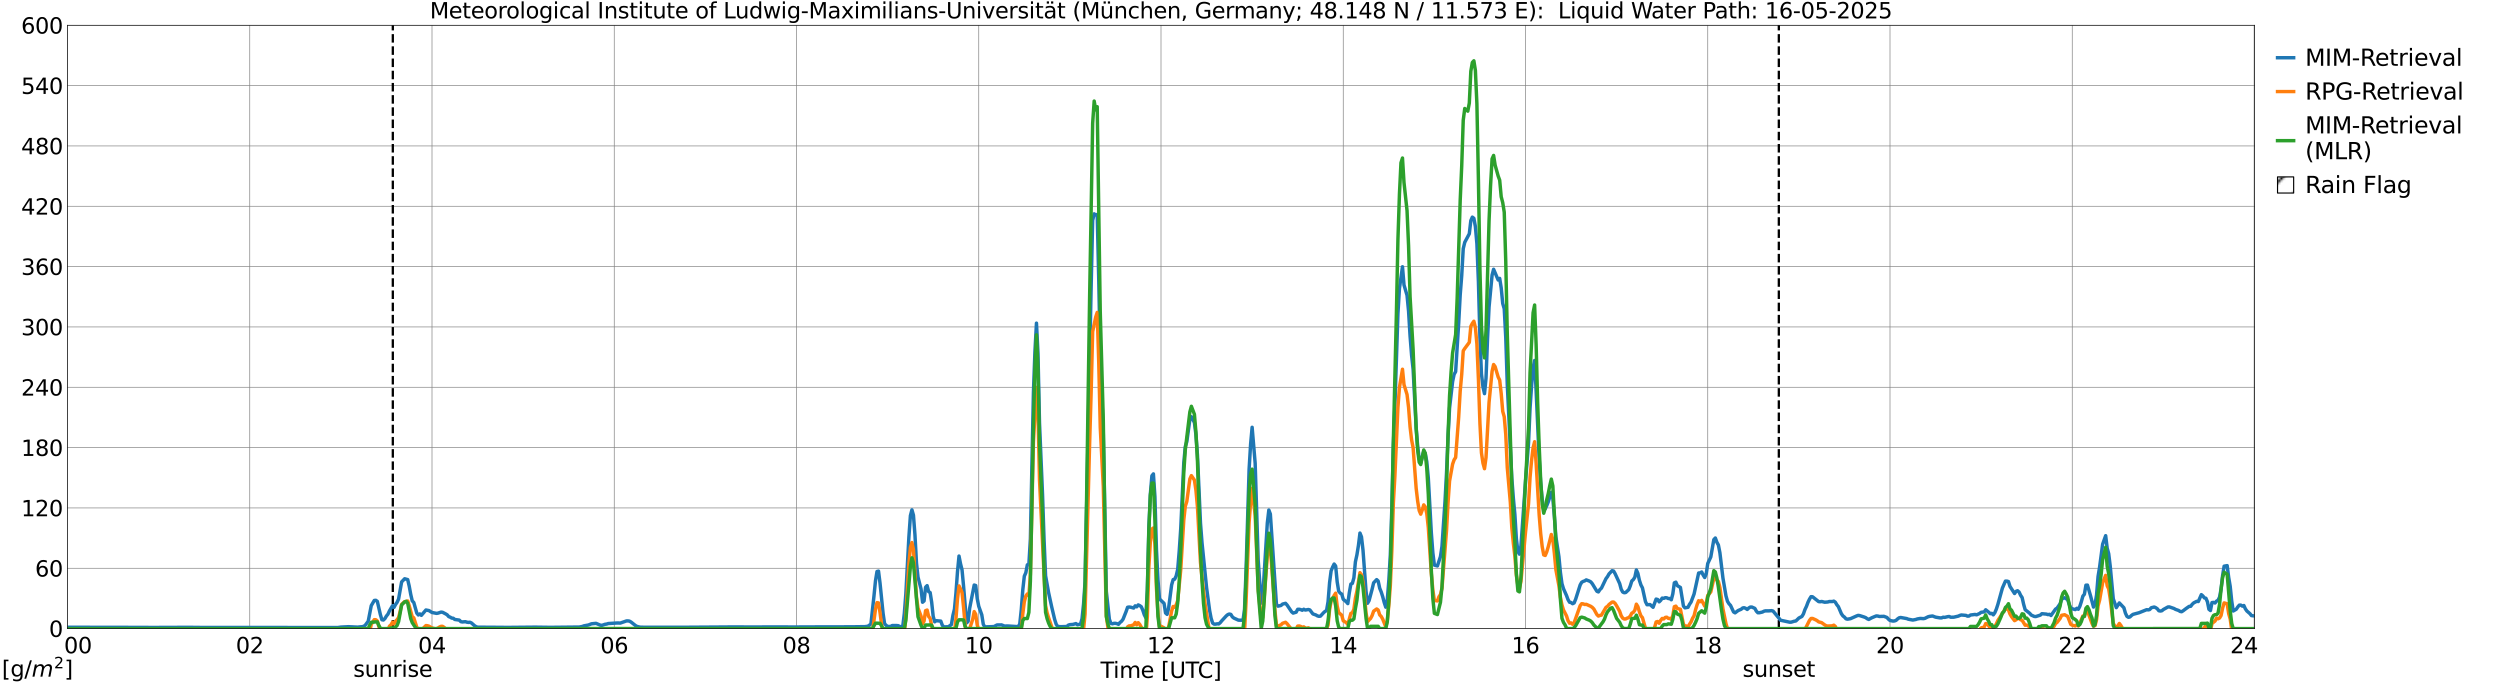 <?xml version="1.0" encoding="utf-8" standalone="no"?>
<!DOCTYPE svg PUBLIC "-//W3C//DTD SVG 1.1//EN"
  "http://www.w3.org/Graphics/SVG/1.1/DTD/svg11.dtd">
<svg xmlns:xlink="http://www.w3.org/1999/xlink" width="1085.4pt" height="296.64pt" viewBox="0 0 1085.4 296.64" xmlns="http://www.w3.org/2000/svg" version="1.1">
 <defs>
  <style type="text/css">*{stroke-linejoin: round; stroke-linecap: butt}</style>
 </defs>
 <g id="figure_1">
  <g id="patch_1">
   <path d="M 0 296.64 
L 1085.4 296.64 
L 1085.4 0 
L 0 0 
z
" style="fill: #ffffff"/>
  </g>
  <g id="axes_1">
   <g id="patch_2">
    <path d="M 29.306 272.909 
L 978.814 272.909 
L 978.814 10.976 
L 29.306 10.976 
z
" style="fill: #ffffff"/>
   </g>
   <g id="patch_3">
    <path d="M 978.814 272.909 
L 978.814 272.909 
L 978.814 10.976 
L 978.814 10.976 
z
" clip-path="url(#p67aa6d97e9)" style="fill: #d3d3d3; stroke: #d3d3d3; stroke-linejoin: miter"/>
   </g>
   <g id="matplotlib.axis_1">
    <g id="xtick_1">
     <g id="line2d_1">
      <path d="M 29.306 272.909 
L 29.306 10.976 
" clip-path="url(#p67aa6d97e9)" style="fill: none; stroke: #808080; stroke-width: 0.3; stroke-linecap: square"/>
     </g>
     <g id="line2d_2"/>
     <g id="text_1">
      <!--    00 -->
      <g transform="translate(18.733 283.627) scale(0.095 -0.095)">
       <defs>
        <path id="DejaVuSans-20" transform="scale(0.016)"/>
        <path id="DejaVuSans-30" d="M 2034 4250 
Q 1547 4250 1301 3770 
Q 1056 3291 1056 2328 
Q 1056 1369 1301 889 
Q 1547 409 2034 409 
Q 2525 409 2770 889 
Q 3016 1369 3016 2328 
Q 3016 3291 2770 3770 
Q 2525 4250 2034 4250 
z
M 2034 4750 
Q 2819 4750 3233 4129 
Q 3647 3509 3647 2328 
Q 3647 1150 3233 529 
Q 2819 -91 2034 -91 
Q 1250 -91 836 529 
Q 422 1150 422 2328 
Q 422 3509 836 4129 
Q 1250 4750 2034 4750 
z
" transform="scale(0.016)"/>
       </defs>
       <use xlink:href="#DejaVuSans-20"/>
       <use xlink:href="#DejaVuSans-20" transform="translate(31.787 0)"/>
       <use xlink:href="#DejaVuSans-20" transform="translate(63.574 0)"/>
       <use xlink:href="#DejaVuSans-30" transform="translate(95.361 0)"/>
       <use xlink:href="#DejaVuSans-30" transform="translate(158.984 0)"/>
      </g>
     </g>
    </g>
    <g id="xtick_2">
     <g id="line2d_3">
      <path d="M 108.431 272.909 
L 108.431 10.976 
" clip-path="url(#p67aa6d97e9)" style="fill: none; stroke: #808080; stroke-width: 0.3; stroke-linecap: square"/>
     </g>
     <g id="line2d_4"/>
     <g id="text_2">
      <!-- 02 -->
      <g transform="translate(102.387 283.627) scale(0.095 -0.095)">
       <defs>
        <path id="DejaVuSans-32" d="M 1228 531 
L 3431 531 
L 3431 0 
L 469 0 
L 469 531 
Q 828 903 1448 1529 
Q 2069 2156 2228 2338 
Q 2531 2678 2651 2914 
Q 2772 3150 2772 3378 
Q 2772 3750 2511 3984 
Q 2250 4219 1831 4219 
Q 1534 4219 1204 4116 
Q 875 4013 500 3803 
L 500 4441 
Q 881 4594 1212 4672 
Q 1544 4750 1819 4750 
Q 2544 4750 2975 4387 
Q 3406 4025 3406 3419 
Q 3406 3131 3298 2873 
Q 3191 2616 2906 2266 
Q 2828 2175 2409 1742 
Q 1991 1309 1228 531 
z
" transform="scale(0.016)"/>
       </defs>
       <use xlink:href="#DejaVuSans-30"/>
       <use xlink:href="#DejaVuSans-32" transform="translate(63.623 0)"/>
      </g>
     </g>
    </g>
    <g id="xtick_3">
     <g id="line2d_5">
      <path d="M 187.557 272.909 
L 187.557 10.976 
" clip-path="url(#p67aa6d97e9)" style="fill: none; stroke: #808080; stroke-width: 0.3; stroke-linecap: square"/>
     </g>
     <g id="line2d_6"/>
     <g id="text_3">
      <!-- 04 -->
      <g transform="translate(181.513 283.627) scale(0.095 -0.095)">
       <defs>
        <path id="DejaVuSans-34" d="M 2419 4116 
L 825 1625 
L 2419 1625 
L 2419 4116 
z
M 2253 4666 
L 3047 4666 
L 3047 1625 
L 3713 1625 
L 3713 1100 
L 3047 1100 
L 3047 0 
L 2419 0 
L 2419 1100 
L 313 1100 
L 313 1709 
L 2253 4666 
z
" transform="scale(0.016)"/>
       </defs>
       <use xlink:href="#DejaVuSans-30"/>
       <use xlink:href="#DejaVuSans-34" transform="translate(63.623 0)"/>
      </g>
     </g>
    </g>
    <g id="xtick_4">
     <g id="line2d_7">
      <path d="M 266.683 272.909 
L 266.683 10.976 
" clip-path="url(#p67aa6d97e9)" style="fill: none; stroke: #808080; stroke-width: 0.3; stroke-linecap: square"/>
     </g>
     <g id="line2d_8"/>
     <g id="text_4">
      <!-- 06 -->
      <g transform="translate(260.638 283.627) scale(0.095 -0.095)">
       <defs>
        <path id="DejaVuSans-36" d="M 2113 2584 
Q 1688 2584 1439 2293 
Q 1191 2003 1191 1497 
Q 1191 994 1439 701 
Q 1688 409 2113 409 
Q 2538 409 2786 701 
Q 3034 994 3034 1497 
Q 3034 2003 2786 2293 
Q 2538 2584 2113 2584 
z
M 3366 4563 
L 3366 3988 
Q 3128 4100 2886 4159 
Q 2644 4219 2406 4219 
Q 1781 4219 1451 3797 
Q 1122 3375 1075 2522 
Q 1259 2794 1537 2939 
Q 1816 3084 2150 3084 
Q 2853 3084 3261 2657 
Q 3669 2231 3669 1497 
Q 3669 778 3244 343 
Q 2819 -91 2113 -91 
Q 1303 -91 875 529 
Q 447 1150 447 2328 
Q 447 3434 972 4092 
Q 1497 4750 2381 4750 
Q 2619 4750 2861 4703 
Q 3103 4656 3366 4563 
z
" transform="scale(0.016)"/>
       </defs>
       <use xlink:href="#DejaVuSans-30"/>
       <use xlink:href="#DejaVuSans-36" transform="translate(63.623 0)"/>
      </g>
     </g>
    </g>
    <g id="xtick_5">
     <g id="line2d_9">
      <path d="M 345.808 272.909 
L 345.808 10.976 
" clip-path="url(#p67aa6d97e9)" style="fill: none; stroke: #808080; stroke-width: 0.3; stroke-linecap: square"/>
     </g>
     <g id="line2d_10"/>
     <g id="text_5">
      <!-- 08 -->
      <g transform="translate(339.764 283.627) scale(0.095 -0.095)">
       <defs>
        <path id="DejaVuSans-38" d="M 2034 2216 
Q 1584 2216 1326 1975 
Q 1069 1734 1069 1313 
Q 1069 891 1326 650 
Q 1584 409 2034 409 
Q 2484 409 2743 651 
Q 3003 894 3003 1313 
Q 3003 1734 2745 1975 
Q 2488 2216 2034 2216 
z
M 1403 2484 
Q 997 2584 770 2862 
Q 544 3141 544 3541 
Q 544 4100 942 4425 
Q 1341 4750 2034 4750 
Q 2731 4750 3128 4425 
Q 3525 4100 3525 3541 
Q 3525 3141 3298 2862 
Q 3072 2584 2669 2484 
Q 3125 2378 3379 2068 
Q 3634 1759 3634 1313 
Q 3634 634 3220 271 
Q 2806 -91 2034 -91 
Q 1263 -91 848 271 
Q 434 634 434 1313 
Q 434 1759 690 2068 
Q 947 2378 1403 2484 
z
M 1172 3481 
Q 1172 3119 1398 2916 
Q 1625 2713 2034 2713 
Q 2441 2713 2670 2916 
Q 2900 3119 2900 3481 
Q 2900 3844 2670 4047 
Q 2441 4250 2034 4250 
Q 1625 4250 1398 4047 
Q 1172 3844 1172 3481 
z
" transform="scale(0.016)"/>
       </defs>
       <use xlink:href="#DejaVuSans-30"/>
       <use xlink:href="#DejaVuSans-38" transform="translate(63.623 0)"/>
      </g>
     </g>
    </g>
    <g id="xtick_6">
     <g id="line2d_11">
      <path d="M 424.934 272.909 
L 424.934 10.976 
" clip-path="url(#p67aa6d97e9)" style="fill: none; stroke: #808080; stroke-width: 0.3; stroke-linecap: square"/>
     </g>
     <g id="line2d_12"/>
     <g id="text_6">
      <!-- 10 -->
      <g transform="translate(418.89 283.627) scale(0.095 -0.095)">
       <defs>
        <path id="DejaVuSans-31" d="M 794 531 
L 1825 531 
L 1825 4091 
L 703 3866 
L 703 4441 
L 1819 4666 
L 2450 4666 
L 2450 531 
L 3481 531 
L 3481 0 
L 794 0 
L 794 531 
z
" transform="scale(0.016)"/>
       </defs>
       <use xlink:href="#DejaVuSans-31"/>
       <use xlink:href="#DejaVuSans-30" transform="translate(63.623 0)"/>
      </g>
     </g>
    </g>
    <g id="xtick_7">
     <g id="line2d_13">
      <path d="M 504.06 272.909 
L 504.06 10.976 
" clip-path="url(#p67aa6d97e9)" style="fill: none; stroke: #808080; stroke-width: 0.3; stroke-linecap: square"/>
     </g>
     <g id="line2d_14"/>
     <g id="text_7">
      <!-- 12 -->
      <g transform="translate(498.015 283.627) scale(0.095 -0.095)">
       <use xlink:href="#DejaVuSans-31"/>
       <use xlink:href="#DejaVuSans-32" transform="translate(63.623 0)"/>
      </g>
     </g>
    </g>
    <g id="xtick_8">
     <g id="line2d_15">
      <path d="M 583.185 272.909 
L 583.185 10.976 
" clip-path="url(#p67aa6d97e9)" style="fill: none; stroke: #808080; stroke-width: 0.3; stroke-linecap: square"/>
     </g>
     <g id="line2d_16"/>
     <g id="text_8">
      <!-- 14 -->
      <g transform="translate(577.141 283.627) scale(0.095 -0.095)">
       <use xlink:href="#DejaVuSans-31"/>
       <use xlink:href="#DejaVuSans-34" transform="translate(63.623 0)"/>
      </g>
     </g>
    </g>
    <g id="xtick_9">
     <g id="line2d_17">
      <path d="M 662.311 272.909 
L 662.311 10.976 
" clip-path="url(#p67aa6d97e9)" style="fill: none; stroke: #808080; stroke-width: 0.3; stroke-linecap: square"/>
     </g>
     <g id="line2d_18"/>
     <g id="text_9">
      <!-- 16 -->
      <g transform="translate(656.267 283.627) scale(0.095 -0.095)">
       <use xlink:href="#DejaVuSans-31"/>
       <use xlink:href="#DejaVuSans-36" transform="translate(63.623 0)"/>
      </g>
     </g>
    </g>
    <g id="xtick_10">
     <g id="line2d_19">
      <path d="M 741.437 272.909 
L 741.437 10.976 
" clip-path="url(#p67aa6d97e9)" style="fill: none; stroke: #808080; stroke-width: 0.3; stroke-linecap: square"/>
     </g>
     <g id="line2d_20"/>
     <g id="text_10">
      <!-- 18 -->
      <g transform="translate(735.392 283.627) scale(0.095 -0.095)">
       <use xlink:href="#DejaVuSans-31"/>
       <use xlink:href="#DejaVuSans-38" transform="translate(63.623 0)"/>
      </g>
     </g>
    </g>
    <g id="xtick_11">
     <g id="line2d_21">
      <path d="M 820.562 272.909 
L 820.562 10.976 
" clip-path="url(#p67aa6d97e9)" style="fill: none; stroke: #808080; stroke-width: 0.3; stroke-linecap: square"/>
     </g>
     <g id="line2d_22"/>
     <g id="text_11">
      <!-- 20 -->
      <g transform="translate(814.518 283.627) scale(0.095 -0.095)">
       <use xlink:href="#DejaVuSans-32"/>
       <use xlink:href="#DejaVuSans-30" transform="translate(63.623 0)"/>
      </g>
     </g>
    </g>
    <g id="xtick_12">
     <g id="line2d_23">
      <path d="M 899.688 272.909 
L 899.688 10.976 
" clip-path="url(#p67aa6d97e9)" style="fill: none; stroke: #808080; stroke-width: 0.3; stroke-linecap: square"/>
     </g>
     <g id="line2d_24"/>
     <g id="text_12">
      <!-- 22 -->
      <g transform="translate(893.644 283.627) scale(0.095 -0.095)">
       <use xlink:href="#DejaVuSans-32"/>
       <use xlink:href="#DejaVuSans-32" transform="translate(63.623 0)"/>
      </g>
     </g>
    </g>
    <g id="xtick_13">
     <g id="line2d_25">
      <path d="M 978.814 272.909 
L 978.814 10.976 
" clip-path="url(#p67aa6d97e9)" style="fill: none; stroke: #808080; stroke-width: 0.3; stroke-linecap: square"/>
     </g>
     <g id="line2d_26"/>
     <g id="text_13">
      <!-- 24    -->
      <g transform="translate(968.241 283.627) scale(0.095 -0.095)">
       <use xlink:href="#DejaVuSans-32"/>
       <use xlink:href="#DejaVuSans-34" transform="translate(63.623 0)"/>
       <use xlink:href="#DejaVuSans-20" transform="translate(127.246 0)"/>
       <use xlink:href="#DejaVuSans-20" transform="translate(159.033 0)"/>
       <use xlink:href="#DejaVuSans-20" transform="translate(190.82 0)"/>
      </g>
     </g>
    </g>
    <g id="text_14">
     <!-- Time [UTC] -->
     <g transform="translate(477.806 294.322) scale(0.095 -0.095)">
      <defs>
       <path id="DejaVuSans-54" d="M -19 4666 
L 3928 4666 
L 3928 4134 
L 2272 4134 
L 2272 0 
L 1638 0 
L 1638 4134 
L -19 4134 
L -19 4666 
z
" transform="scale(0.016)"/>
       <path id="DejaVuSans-69" d="M 603 3500 
L 1178 3500 
L 1178 0 
L 603 0 
L 603 3500 
z
M 603 4863 
L 1178 4863 
L 1178 4134 
L 603 4134 
L 603 4863 
z
" transform="scale(0.016)"/>
       <path id="DejaVuSans-6d" d="M 3328 2828 
Q 3544 3216 3844 3400 
Q 4144 3584 4550 3584 
Q 5097 3584 5394 3201 
Q 5691 2819 5691 2113 
L 5691 0 
L 5113 0 
L 5113 2094 
Q 5113 2597 4934 2840 
Q 4756 3084 4391 3084 
Q 3944 3084 3684 2787 
Q 3425 2491 3425 1978 
L 3425 0 
L 2847 0 
L 2847 2094 
Q 2847 2600 2669 2842 
Q 2491 3084 2119 3084 
Q 1678 3084 1418 2786 
Q 1159 2488 1159 1978 
L 1159 0 
L 581 0 
L 581 3500 
L 1159 3500 
L 1159 2956 
Q 1356 3278 1631 3431 
Q 1906 3584 2284 3584 
Q 2666 3584 2933 3390 
Q 3200 3197 3328 2828 
z
" transform="scale(0.016)"/>
       <path id="DejaVuSans-65" d="M 3597 1894 
L 3597 1613 
L 953 1613 
Q 991 1019 1311 708 
Q 1631 397 2203 397 
Q 2534 397 2845 478 
Q 3156 559 3463 722 
L 3463 178 
Q 3153 47 2828 -22 
Q 2503 -91 2169 -91 
Q 1331 -91 842 396 
Q 353 884 353 1716 
Q 353 2575 817 3079 
Q 1281 3584 2069 3584 
Q 2775 3584 3186 3129 
Q 3597 2675 3597 1894 
z
M 3022 2063 
Q 3016 2534 2758 2815 
Q 2500 3097 2075 3097 
Q 1594 3097 1305 2825 
Q 1016 2553 972 2059 
L 3022 2063 
z
" transform="scale(0.016)"/>
       <path id="DejaVuSans-5b" d="M 550 4863 
L 1875 4863 
L 1875 4416 
L 1125 4416 
L 1125 -397 
L 1875 -397 
L 1875 -844 
L 550 -844 
L 550 4863 
z
" transform="scale(0.016)"/>
       <path id="DejaVuSans-55" d="M 556 4666 
L 1191 4666 
L 1191 1831 
Q 1191 1081 1462 751 
Q 1734 422 2344 422 
Q 2950 422 3222 751 
Q 3494 1081 3494 1831 
L 3494 4666 
L 4128 4666 
L 4128 1753 
Q 4128 841 3676 375 
Q 3225 -91 2344 -91 
Q 1459 -91 1007 375 
Q 556 841 556 1753 
L 556 4666 
z
" transform="scale(0.016)"/>
       <path id="DejaVuSans-43" d="M 4122 4306 
L 4122 3641 
Q 3803 3938 3442 4084 
Q 3081 4231 2675 4231 
Q 1875 4231 1450 3742 
Q 1025 3253 1025 2328 
Q 1025 1406 1450 917 
Q 1875 428 2675 428 
Q 3081 428 3442 575 
Q 3803 722 4122 1019 
L 4122 359 
Q 3791 134 3420 21 
Q 3050 -91 2638 -91 
Q 1578 -91 968 557 
Q 359 1206 359 2328 
Q 359 3453 968 4101 
Q 1578 4750 2638 4750 
Q 3056 4750 3426 4639 
Q 3797 4528 4122 4306 
z
" transform="scale(0.016)"/>
       <path id="DejaVuSans-5d" d="M 1947 4863 
L 1947 -844 
L 622 -844 
L 622 -397 
L 1369 -397 
L 1369 4416 
L 622 4416 
L 622 4863 
L 1947 4863 
z
" transform="scale(0.016)"/>
      </defs>
      <use xlink:href="#DejaVuSans-54"/>
      <use xlink:href="#DejaVuSans-69" transform="translate(57.959 0)"/>
      <use xlink:href="#DejaVuSans-6d" transform="translate(85.742 0)"/>
      <use xlink:href="#DejaVuSans-65" transform="translate(183.154 0)"/>
      <use xlink:href="#DejaVuSans-20" transform="translate(244.678 0)"/>
      <use xlink:href="#DejaVuSans-5b" transform="translate(276.465 0)"/>
      <use xlink:href="#DejaVuSans-55" transform="translate(315.479 0)"/>
      <use xlink:href="#DejaVuSans-54" transform="translate(388.672 0)"/>
      <use xlink:href="#DejaVuSans-43" transform="translate(443.881 0)"/>
      <use xlink:href="#DejaVuSans-5d" transform="translate(513.705 0)"/>
     </g>
    </g>
   </g>
   <g id="matplotlib.axis_2">
    <g id="ytick_1">
     <g id="line2d_27">
      <path d="M 29.306 272.909 
L 978.814 272.909 
" clip-path="url(#p67aa6d97e9)" style="fill: none; stroke: #808080; stroke-width: 0.3; stroke-linecap: square"/>
     </g>
     <g id="line2d_28"/>
     <g id="text_15">
      <!-- 0 -->
      <g transform="translate(21.261 276.518) scale(0.095 -0.095)">
       <use xlink:href="#DejaVuSans-30"/>
      </g>
     </g>
    </g>
    <g id="ytick_2">
     <g id="line2d_29">
      <path d="M 29.306 246.715 
L 978.814 246.715 
" clip-path="url(#p67aa6d97e9)" style="fill: none; stroke: #808080; stroke-width: 0.3; stroke-linecap: square"/>
     </g>
     <g id="line2d_30"/>
     <g id="text_16">
      <!-- 60 -->
      <g transform="translate(15.217 250.325) scale(0.095 -0.095)">
       <use xlink:href="#DejaVuSans-36"/>
       <use xlink:href="#DejaVuSans-30" transform="translate(63.623 0)"/>
      </g>
     </g>
    </g>
    <g id="ytick_3">
     <g id="line2d_31">
      <path d="M 29.306 220.522 
L 978.814 220.522 
" clip-path="url(#p67aa6d97e9)" style="fill: none; stroke: #808080; stroke-width: 0.3; stroke-linecap: square"/>
     </g>
     <g id="line2d_32"/>
     <g id="text_17">
      <!-- 120 -->
      <g transform="translate(9.173 224.131) scale(0.095 -0.095)">
       <use xlink:href="#DejaVuSans-31"/>
       <use xlink:href="#DejaVuSans-32" transform="translate(63.623 0)"/>
       <use xlink:href="#DejaVuSans-30" transform="translate(127.246 0)"/>
      </g>
     </g>
    </g>
    <g id="ytick_4">
     <g id="line2d_33">
      <path d="M 29.306 194.329 
L 978.814 194.329 
" clip-path="url(#p67aa6d97e9)" style="fill: none; stroke: #808080; stroke-width: 0.3; stroke-linecap: square"/>
     </g>
     <g id="line2d_34"/>
     <g id="text_18">
      <!-- 180 -->
      <g transform="translate(9.173 197.938) scale(0.095 -0.095)">
       <use xlink:href="#DejaVuSans-31"/>
       <use xlink:href="#DejaVuSans-38" transform="translate(63.623 0)"/>
       <use xlink:href="#DejaVuSans-30" transform="translate(127.246 0)"/>
      </g>
     </g>
    </g>
    <g id="ytick_5">
     <g id="line2d_35">
      <path d="M 29.306 168.136 
L 978.814 168.136 
" clip-path="url(#p67aa6d97e9)" style="fill: none; stroke: #808080; stroke-width: 0.3; stroke-linecap: square"/>
     </g>
     <g id="line2d_36"/>
     <g id="text_19">
      <!-- 240 -->
      <g transform="translate(9.173 171.745) scale(0.095 -0.095)">
       <use xlink:href="#DejaVuSans-32"/>
       <use xlink:href="#DejaVuSans-34" transform="translate(63.623 0)"/>
       <use xlink:href="#DejaVuSans-30" transform="translate(127.246 0)"/>
      </g>
     </g>
    </g>
    <g id="ytick_6">
     <g id="line2d_37">
      <path d="M 29.306 141.942 
L 978.814 141.942 
" clip-path="url(#p67aa6d97e9)" style="fill: none; stroke: #808080; stroke-width: 0.3; stroke-linecap: square"/>
     </g>
     <g id="line2d_38"/>
     <g id="text_20">
      <!-- 300 -->
      <g transform="translate(9.173 145.551) scale(0.095 -0.095)">
       <defs>
        <path id="DejaVuSans-33" d="M 2597 2516 
Q 3050 2419 3304 2112 
Q 3559 1806 3559 1356 
Q 3559 666 3084 287 
Q 2609 -91 1734 -91 
Q 1441 -91 1130 -33 
Q 819 25 488 141 
L 488 750 
Q 750 597 1062 519 
Q 1375 441 1716 441 
Q 2309 441 2620 675 
Q 2931 909 2931 1356 
Q 2931 1769 2642 2001 
Q 2353 2234 1838 2234 
L 1294 2234 
L 1294 2753 
L 1863 2753 
Q 2328 2753 2575 2939 
Q 2822 3125 2822 3475 
Q 2822 3834 2567 4026 
Q 2313 4219 1838 4219 
Q 1578 4219 1281 4162 
Q 984 4106 628 3988 
L 628 4550 
Q 988 4650 1302 4700 
Q 1616 4750 1894 4750 
Q 2613 4750 3031 4423 
Q 3450 4097 3450 3541 
Q 3450 3153 3228 2886 
Q 3006 2619 2597 2516 
z
" transform="scale(0.016)"/>
       </defs>
       <use xlink:href="#DejaVuSans-33"/>
       <use xlink:href="#DejaVuSans-30" transform="translate(63.623 0)"/>
       <use xlink:href="#DejaVuSans-30" transform="translate(127.246 0)"/>
      </g>
     </g>
    </g>
    <g id="ytick_7">
     <g id="line2d_39">
      <path d="M 29.306 115.749 
L 978.814 115.749 
" clip-path="url(#p67aa6d97e9)" style="fill: none; stroke: #808080; stroke-width: 0.3; stroke-linecap: square"/>
     </g>
     <g id="line2d_40"/>
     <g id="text_21">
      <!-- 360 -->
      <g transform="translate(9.173 119.358) scale(0.095 -0.095)">
       <use xlink:href="#DejaVuSans-33"/>
       <use xlink:href="#DejaVuSans-36" transform="translate(63.623 0)"/>
       <use xlink:href="#DejaVuSans-30" transform="translate(127.246 0)"/>
      </g>
     </g>
    </g>
    <g id="ytick_8">
     <g id="line2d_41">
      <path d="M 29.306 89.556 
L 978.814 89.556 
" clip-path="url(#p67aa6d97e9)" style="fill: none; stroke: #808080; stroke-width: 0.3; stroke-linecap: square"/>
     </g>
     <g id="line2d_42"/>
     <g id="text_22">
      <!-- 420 -->
      <g transform="translate(9.173 93.165) scale(0.095 -0.095)">
       <use xlink:href="#DejaVuSans-34"/>
       <use xlink:href="#DejaVuSans-32" transform="translate(63.623 0)"/>
       <use xlink:href="#DejaVuSans-30" transform="translate(127.246 0)"/>
      </g>
     </g>
    </g>
    <g id="ytick_9">
     <g id="line2d_43">
      <path d="M 29.306 63.362 
L 978.814 63.362 
" clip-path="url(#p67aa6d97e9)" style="fill: none; stroke: #808080; stroke-width: 0.3; stroke-linecap: square"/>
     </g>
     <g id="line2d_44"/>
     <g id="text_23">
      <!-- 480 -->
      <g transform="translate(9.173 66.972) scale(0.095 -0.095)">
       <use xlink:href="#DejaVuSans-34"/>
       <use xlink:href="#DejaVuSans-38" transform="translate(63.623 0)"/>
       <use xlink:href="#DejaVuSans-30" transform="translate(127.246 0)"/>
      </g>
     </g>
    </g>
    <g id="ytick_10">
     <g id="line2d_45">
      <path d="M 29.306 37.169 
L 978.814 37.169 
" clip-path="url(#p67aa6d97e9)" style="fill: none; stroke: #808080; stroke-width: 0.3; stroke-linecap: square"/>
     </g>
     <g id="line2d_46"/>
     <g id="text_24">
      <!-- 540 -->
      <g transform="translate(9.173 40.778) scale(0.095 -0.095)">
       <defs>
        <path id="DejaVuSans-35" d="M 691 4666 
L 3169 4666 
L 3169 4134 
L 1269 4134 
L 1269 2991 
Q 1406 3038 1543 3061 
Q 1681 3084 1819 3084 
Q 2600 3084 3056 2656 
Q 3513 2228 3513 1497 
Q 3513 744 3044 326 
Q 2575 -91 1722 -91 
Q 1428 -91 1123 -41 
Q 819 9 494 109 
L 494 744 
Q 775 591 1075 516 
Q 1375 441 1709 441 
Q 2250 441 2565 725 
Q 2881 1009 2881 1497 
Q 2881 1984 2565 2268 
Q 2250 2553 1709 2553 
Q 1456 2553 1204 2497 
Q 953 2441 691 2322 
L 691 4666 
z
" transform="scale(0.016)"/>
       </defs>
       <use xlink:href="#DejaVuSans-35"/>
       <use xlink:href="#DejaVuSans-34" transform="translate(63.623 0)"/>
       <use xlink:href="#DejaVuSans-30" transform="translate(127.246 0)"/>
      </g>
     </g>
    </g>
    <g id="ytick_11">
     <g id="line2d_47">
      <path d="M 29.306 10.976 
L 978.814 10.976 
" clip-path="url(#p67aa6d97e9)" style="fill: none; stroke: #808080; stroke-width: 0.3; stroke-linecap: square"/>
     </g>
     <g id="line2d_48"/>
     <g id="text_25">
      <!-- 600 -->
      <g transform="translate(9.173 14.585) scale(0.095 -0.095)">
       <use xlink:href="#DejaVuSans-36"/>
       <use xlink:href="#DejaVuSans-30" transform="translate(63.623 0)"/>
       <use xlink:href="#DejaVuSans-30" transform="translate(127.246 0)"/>
      </g>
     </g>
    </g>
   </g>
   <g id="line2d_49">
    <path d="M 170.545 272.909 
L 170.545 10.976 
" clip-path="url(#p67aa6d97e9)" style="fill: none; stroke-dasharray: 3.7,1.6; stroke-dashoffset: 0; stroke: #000000"/>
   </g>
   <g id="line2d_50">
    <path d="M 772.296 272.909 
L 772.296 10.976 
" clip-path="url(#p67aa6d97e9)" style="fill: none; stroke-dasharray: 3.7,1.6; stroke-dashoffset: 0; stroke: #000000"/>
   </g>
   <g id="line2d_51">
    <path d="M 29.306 272.33 
L 46.45 272.358 
L 53.043 272.366 
L 66.89 272.412 
L 82.056 272.356 
L 87.331 272.41 
L 146.676 272.445 
L 147.994 272.251 
L 151.291 272.082 
L 155.247 272.275 
L 156.566 272.133 
L 157.226 272.094 
L 157.885 271.918 
L 158.544 271.49 
L 159.863 269.721 
L 161.182 262.948 
L 162.501 260.695 
L 163.16 260.625 
L 163.819 261.097 
L 165.138 266.819 
L 165.798 269.064 
L 166.457 269.188 
L 167.116 268.559 
L 167.776 267.452 
L 168.435 266.647 
L 169.094 265.213 
L 170.413 262.986 
L 171.073 263.678 
L 171.732 262.439 
L 172.391 261.515 
L 173.051 260.071 
L 174.37 252.64 
L 175.688 251.274 
L 177.007 251.637 
L 177.666 254.493 
L 178.326 258.083 
L 178.985 260.891 
L 179.645 261.568 
L 180.963 266.211 
L 181.623 266.994 
L 182.282 266.54 
L 182.941 267.152 
L 184.92 264.838 
L 186.238 265.089 
L 187.557 265.915 
L 189.535 266.307 
L 190.195 266.191 
L 191.513 265.746 
L 192.173 265.841 
L 193.492 266.531 
L 194.151 266.934 
L 194.81 267.7 
L 195.47 267.95 
L 196.129 268.356 
L 196.788 268.414 
L 197.448 268.95 
L 199.426 269.222 
L 200.085 269.904 
L 200.745 270.023 
L 202.063 269.916 
L 202.723 270.133 
L 203.382 270.225 
L 204.042 270.155 
L 204.701 270.478 
L 206.02 271.655 
L 206.679 272.068 
L 207.339 272.291 
L 209.976 272.312 
L 213.932 272.336 
L 220.526 272.389 
L 232.395 272.276 
L 238.989 272.365 
L 251.517 272.23 
L 252.836 271.985 
L 253.495 271.719 
L 255.473 271.353 
L 256.792 270.829 
L 258.77 270.632 
L 260.089 271.19 
L 260.748 271.456 
L 261.408 271.479 
L 262.726 271.032 
L 263.386 270.949 
L 264.045 270.723 
L 268.002 270.474 
L 269.32 270.513 
L 270.639 270.055 
L 271.958 269.593 
L 272.617 269.564 
L 273.277 269.67 
L 273.936 270.035 
L 275.914 271.603 
L 276.573 271.97 
L 277.892 272.281 
L 279.87 272.333 
L 298.992 272.318 
L 310.861 272.239 
L 317.455 272.19 
L 321.411 272.193 
L 325.368 272.214 
L 340.533 272.179 
L 343.171 272.217 
L 357.677 272.155 
L 369.546 272.138 
L 375.481 272.057 
L 376.799 271.9 
L 378.118 270.948 
L 379.437 258.801 
L 380.096 252.211 
L 380.756 248.13 
L 381.415 247.961 
L 382.074 253.199 
L 383.393 266.275 
L 384.053 270.819 
L 384.712 271.495 
L 385.371 271.998 
L 386.69 271.97 
L 387.349 271.586 
L 389.328 271.59 
L 389.987 271.647 
L 390.646 272.033 
L 391.306 272.05 
L 391.965 271.728 
L 392.624 266.294 
L 393.284 257.779 
L 394.603 233.135 
L 395.262 223.88 
L 395.921 221.349 
L 396.581 223.672 
L 397.24 232.239 
L 397.899 244.451 
L 398.559 250.574 
L 399.878 255.728 
L 400.537 261.462 
L 401.196 260.901 
L 401.856 254.924 
L 402.515 254.267 
L 403.175 256.865 
L 403.834 257.267 
L 404.493 261.467 
L 405.153 267.618 
L 405.812 269.959 
L 406.471 269.472 
L 408.45 269.659 
L 409.109 271.452 
L 409.768 272.176 
L 411.746 272.114 
L 413.065 271.174 
L 413.725 267.163 
L 414.384 264.477 
L 415.043 257.404 
L 415.703 248.206 
L 416.362 241.421 
L 417.022 244.771 
L 417.681 247.427 
L 418.34 254.504 
L 419.659 270.414 
L 420.318 269.786 
L 420.978 264.112 
L 422.956 254.005 
L 423.615 254.209 
L 424.275 259.918 
L 424.934 263.217 
L 426.253 266.934 
L 426.912 271.096 
L 427.572 272.178 
L 431.528 272.029 
L 432.847 271.335 
L 434.825 271.299 
L 436.144 271.819 
L 437.462 271.77 
L 442.078 272.067 
L 442.737 270.89 
L 443.397 264.724 
L 444.056 256.073 
L 444.716 250.161 
L 445.375 248.64 
L 446.034 245.222 
L 446.694 245.078 
L 447.353 233.942 
L 448.672 170.376 
L 449.331 152.561 
L 449.991 140.302 
L 450.65 153.349 
L 451.309 183.616 
L 452.628 214.792 
L 453.287 234.187 
L 453.947 249.984 
L 455.266 257.332 
L 456.584 263.408 
L 457.903 268.986 
L 458.563 271.038 
L 459.222 271.993 
L 460.541 272.085 
L 463.178 271.994 
L 463.838 271.403 
L 464.497 271.195 
L 465.816 271.102 
L 467.134 270.737 
L 467.794 271.241 
L 469.113 270.98 
L 469.772 268.628 
L 470.431 262.333 
L 471.091 252.593 
L 473.728 124.686 
L 474.388 95.639 
L 475.047 92.843 
L 475.706 93.319 
L 476.366 93.113 
L 477.025 121.201 
L 477.685 154.254 
L 479.003 187.891 
L 480.322 256.786 
L 481.641 268.849 
L 482.3 270.617 
L 482.96 270.825 
L 483.619 270.638 
L 484.278 270.618 
L 484.938 270.766 
L 485.597 271.056 
L 486.256 270.273 
L 486.916 269.748 
L 487.575 268.861 
L 488.894 265.545 
L 489.553 263.654 
L 490.213 263.543 
L 490.872 263.615 
L 492.191 263.989 
L 492.85 263.045 
L 493.51 263.453 
L 494.169 262.627 
L 494.828 262.945 
L 495.488 263.396 
L 496.147 264.9 
L 496.807 266.906 
L 497.466 268.184 
L 498.125 256.269 
L 498.785 228.994 
L 499.444 214.453 
L 500.103 206.565 
L 500.763 205.746 
L 501.422 215.669 
L 502.082 238.53 
L 502.741 251.78 
L 503.4 260.032 
L 505.379 261.945 
L 506.038 266.139 
L 506.697 266.728 
L 507.357 264.089 
L 508.675 253.93 
L 509.335 251.65 
L 509.994 251.457 
L 510.654 250.042 
L 511.313 247.184 
L 511.972 239.269 
L 512.632 229.423 
L 513.95 200.955 
L 514.61 193.848 
L 515.269 191.771 
L 516.588 182.152 
L 517.247 180.919 
L 518.566 183.446 
L 519.226 188.777 
L 519.885 197.572 
L 521.204 227.14 
L 521.863 235.64 
L 523.841 255.1 
L 525.16 264.996 
L 525.819 268.445 
L 526.479 270.527 
L 527.138 270.984 
L 527.797 270.984 
L 528.457 270.827 
L 529.116 270.895 
L 529.776 270.343 
L 530.435 269.528 
L 532.413 267.381 
L 533.073 266.835 
L 533.732 266.581 
L 534.391 266.751 
L 535.051 267.834 
L 535.71 268.351 
L 537.688 269.252 
L 539.007 269.273 
L 539.666 269.315 
L 540.326 264.501 
L 540.985 247.615 
L 542.304 203.824 
L 542.963 192.846 
L 543.623 185.519 
L 544.941 201.123 
L 546.26 243.283 
L 547.579 261.854 
L 548.238 258.997 
L 550.216 227.079 
L 550.876 221.436 
L 551.535 223.182 
L 554.173 262.302 
L 554.832 263.171 
L 556.151 262.879 
L 556.81 262.278 
L 558.129 261.937 
L 558.788 262.665 
L 560.766 265.609 
L 561.426 266.177 
L 562.745 265.782 
L 563.404 264.54 
L 564.063 264.521 
L 564.723 264.667 
L 565.382 264.948 
L 566.042 264.514 
L 566.701 264.863 
L 568.02 264.628 
L 568.679 264.791 
L 569.998 266.533 
L 571.317 266.998 
L 571.976 267.391 
L 572.635 267.574 
L 573.295 267.491 
L 574.613 266.043 
L 575.273 265.449 
L 575.932 265.101 
L 576.592 261.217 
L 577.251 252.955 
L 577.91 247.863 
L 578.57 246.21 
L 579.229 244.888 
L 579.889 245.751 
L 580.548 252.606 
L 581.207 256.703 
L 581.867 257.507 
L 582.526 257.922 
L 583.185 260.189 
L 584.504 261.279 
L 585.164 262.054 
L 585.823 257.33 
L 586.482 253.587 
L 587.142 253.275 
L 587.801 250.884 
L 588.46 243.926 
L 589.12 240.891 
L 589.779 236.811 
L 590.439 231.44 
L 591.098 233.079 
L 591.757 238.821 
L 593.076 256.71 
L 593.736 261.907 
L 594.395 260.761 
L 595.714 255.805 
L 596.373 253.032 
L 597.692 251.654 
L 598.351 252.27 
L 599.011 255.388 
L 599.67 257.006 
L 600.329 259.099 
L 600.989 261.629 
L 601.648 263.618 
L 602.307 260.419 
L 602.967 252.114 
L 603.626 240.876 
L 604.286 220.12 
L 604.945 193.148 
L 605.604 176.143 
L 606.923 136.188 
L 607.582 125.236 
L 608.901 115.818 
L 609.561 123.711 
L 610.879 128.217 
L 611.539 135.071 
L 612.198 145.933 
L 612.858 154.257 
L 613.517 160.319 
L 614.836 185.654 
L 615.495 193.779 
L 616.154 199.183 
L 616.814 201.047 
L 618.133 195.908 
L 618.792 196.953 
L 619.451 200.448 
L 620.111 207.5 
L 621.429 231.346 
L 622.089 240.051 
L 622.748 245.358 
L 624.067 245.705 
L 625.386 241.646 
L 626.045 237.241 
L 627.364 217.62 
L 628.023 205.264 
L 628.683 189.561 
L 629.342 177.167 
L 630.661 165.655 
L 631.32 162.519 
L 631.98 161.341 
L 633.298 140.359 
L 633.958 128.09 
L 634.617 119.679 
L 635.276 107.983 
L 635.936 105.208 
L 637.914 101.492 
L 638.573 95.784 
L 639.233 94.271 
L 639.892 94.783 
L 640.552 98.381 
L 641.211 105.844 
L 641.87 122.364 
L 642.53 146.617 
L 643.189 162.324 
L 643.848 168.038 
L 644.508 170.899 
L 645.167 164.243 
L 645.827 147.051 
L 646.486 133.317 
L 647.805 119.437 
L 648.464 116.904 
L 650.442 121.557 
L 651.102 120.875 
L 651.761 124.994 
L 652.42 131.751 
L 653.08 134.048 
L 653.739 146.544 
L 654.399 166.946 
L 656.377 207.697 
L 657.036 216.276 
L 657.695 223.341 
L 658.355 234.041 
L 659.014 239.476 
L 659.674 240.588 
L 660.333 236.975 
L 662.311 209.132 
L 663.63 192.284 
L 664.289 177.179 
L 664.949 167.458 
L 665.608 159.665 
L 666.267 156.522 
L 666.927 169.775 
L 668.246 199.118 
L 668.905 209.651 
L 669.564 216.918 
L 670.224 220.696 
L 670.883 220.887 
L 671.542 219.504 
L 672.202 217.852 
L 673.521 213.741 
L 674.18 216.4 
L 674.839 224.015 
L 675.499 233.051 
L 676.817 241.656 
L 677.477 248.584 
L 678.136 253.384 
L 678.796 255.574 
L 680.114 258.548 
L 680.774 260.334 
L 681.433 261.463 
L 682.092 261.593 
L 682.752 262.104 
L 683.411 261.774 
L 684.071 260.183 
L 685.389 256.033 
L 686.049 253.957 
L 686.708 252.794 
L 687.368 252.418 
L 688.027 252.189 
L 688.686 251.768 
L 690.005 252.265 
L 690.664 252.635 
L 691.324 253.435 
L 693.302 256.711 
L 693.961 256.985 
L 694.621 255.965 
L 695.28 255.347 
L 697.258 251.218 
L 697.918 250.339 
L 698.577 249.163 
L 699.896 247.776 
L 700.555 247.926 
L 701.215 249.072 
L 703.193 253.358 
L 703.852 255.806 
L 704.511 257.039 
L 705.171 257.341 
L 705.83 257.243 
L 707.149 255.991 
L 707.808 254.348 
L 708.468 252.23 
L 709.127 251.634 
L 709.786 250.581 
L 710.446 247.454 
L 711.105 248.924 
L 711.765 251.943 
L 712.424 253.97 
L 713.083 255.231 
L 714.402 261.218 
L 715.062 262.55 
L 716.38 262.477 
L 717.699 263.652 
L 719.018 260.105 
L 719.677 260.273 
L 720.337 261.295 
L 720.996 260.657 
L 721.655 259.678 
L 722.315 259.788 
L 722.974 259.491 
L 723.633 259.543 
L 724.293 259.857 
L 724.952 259.841 
L 725.612 260.397 
L 726.271 257.813 
L 726.93 253.06 
L 727.59 252.747 
L 728.249 254.285 
L 729.568 255.049 
L 730.887 263.136 
L 731.546 263.901 
L 732.865 263.664 
L 733.524 262.358 
L 734.184 261.407 
L 735.502 257.885 
L 737.48 248.784 
L 738.14 248.73 
L 738.799 248.333 
L 739.459 249.694 
L 740.118 250.733 
L 740.777 249.081 
L 741.437 244.661 
L 742.756 241.813 
L 744.074 234.278 
L 744.734 233.583 
L 745.393 235.409 
L 746.052 236.608 
L 746.712 240.002 
L 748.031 250.975 
L 749.349 258.713 
L 750.009 261.078 
L 750.668 262.129 
L 751.327 262.842 
L 752.646 265.691 
L 753.306 266.069 
L 754.624 265.076 
L 755.943 264.516 
L 756.602 263.954 
L 757.262 263.849 
L 757.921 264.136 
L 758.581 264.601 
L 759.24 263.965 
L 759.899 263.567 
L 760.559 263.547 
L 761.878 264.126 
L 762.537 265.345 
L 763.196 266.031 
L 763.856 266.027 
L 765.174 265.727 
L 765.834 265.371 
L 766.493 265.207 
L 767.812 265.222 
L 769.131 265.12 
L 769.79 265.293 
L 773.087 269.295 
L 777.043 270.138 
L 777.703 270.103 
L 779.021 269.702 
L 779.681 269.607 
L 781 268.327 
L 782.318 267.645 
L 782.978 266.531 
L 783.637 264.636 
L 784.296 263.249 
L 784.956 261.477 
L 785.615 260.124 
L 786.275 259.048 
L 786.934 259.092 
L 789.572 261.193 
L 790.231 261.258 
L 790.89 261.136 
L 792.209 261.461 
L 793.528 261.36 
L 794.187 261.163 
L 795.506 261.169 
L 796.165 260.99 
L 796.825 261.449 
L 797.484 262.56 
L 798.143 263.384 
L 799.462 266.478 
L 800.122 267.398 
L 800.781 267.911 
L 801.44 268.659 
L 802.1 268.831 
L 803.419 268.598 
L 806.056 267.419 
L 806.715 267.176 
L 807.375 267.258 
L 809.353 267.891 
L 810.012 268.16 
L 810.672 268.635 
L 811.331 268.935 
L 812.65 268.212 
L 813.969 267.662 
L 814.628 267.41 
L 815.287 267.464 
L 815.947 267.649 
L 817.925 267.589 
L 819.244 268.087 
L 819.903 268.838 
L 820.562 269.386 
L 821.881 269.653 
L 822.541 269.578 
L 823.2 269.335 
L 823.859 268.708 
L 824.519 268.238 
L 825.178 268.088 
L 827.816 268.558 
L 828.475 268.828 
L 830.453 269.204 
L 831.772 268.953 
L 832.431 268.721 
L 833.75 268.496 
L 835.069 268.594 
L 835.728 268.461 
L 837.047 267.799 
L 837.706 267.608 
L 839.025 267.435 
L 840.344 267.941 
L 842.322 268.271 
L 842.981 268.255 
L 843.641 267.967 
L 844.3 268.044 
L 845.619 267.733 
L 846.278 267.655 
L 846.938 267.986 
L 848.256 267.953 
L 850.235 267.495 
L 850.894 267.187 
L 851.553 267.002 
L 853.531 267.182 
L 854.191 267.505 
L 854.85 267.473 
L 855.51 267.019 
L 857.488 266.769 
L 858.147 266.942 
L 859.466 266.344 
L 860.125 265.836 
L 861.444 265.669 
L 862.103 264.746 
L 863.422 265.797 
L 864.082 266.439 
L 864.741 266.308 
L 865.4 266.933 
L 866.06 266.033 
L 866.719 264.489 
L 867.378 262.469 
L 869.357 255.331 
L 870.675 252.303 
L 871.335 252.291 
L 871.994 252.5 
L 872.653 254.608 
L 874.632 257.682 
L 875.291 256.737 
L 875.95 256.476 
L 876.61 257.057 
L 877.269 258.445 
L 877.929 259.451 
L 878.588 262.375 
L 879.247 264.705 
L 881.225 266.279 
L 881.885 267.035 
L 883.204 267.64 
L 883.863 267.685 
L 885.841 267.057 
L 886.5 266.447 
L 888.479 266.625 
L 889.138 266.854 
L 889.797 266.708 
L 890.457 267.226 
L 892.435 264.438 
L 893.094 264.031 
L 894.413 262.118 
L 895.072 260.244 
L 895.732 259.752 
L 896.391 259.52 
L 897.71 260.359 
L 898.369 262.382 
L 899.029 263.927 
L 899.688 264.296 
L 901.007 264.659 
L 901.666 264.111 
L 902.326 264.515 
L 902.985 263.238 
L 903.644 261.203 
L 904.304 258.803 
L 904.963 257.995 
L 905.622 254.071 
L 906.282 254.025 
L 907.601 258.581 
L 908.919 263.563 
L 909.579 262.451 
L 910.238 258.303 
L 910.898 250.26 
L 911.557 246.241 
L 912.876 236.29 
L 914.194 232.576 
L 914.854 237.995 
L 915.513 240.404 
L 916.173 245.771 
L 917.491 259.947 
L 918.81 263.813 
L 920.129 261.767 
L 922.107 263.858 
L 922.766 266.166 
L 923.426 267.605 
L 924.085 267.998 
L 924.745 267.848 
L 925.404 267.212 
L 926.063 266.732 
L 928.701 266.02 
L 931.998 264.702 
L 932.657 264.782 
L 933.316 264.65 
L 933.976 263.857 
L 935.295 263.541 
L 935.954 263.841 
L 936.613 264.307 
L 937.273 265.152 
L 937.932 265.288 
L 938.592 265.17 
L 939.251 264.619 
L 941.229 263.522 
L 941.888 263.507 
L 943.867 264.187 
L 944.526 264.567 
L 945.845 265.028 
L 946.504 265.451 
L 947.163 265.584 
L 947.823 265.183 
L 949.142 264.174 
L 950.46 263.255 
L 951.12 263.232 
L 951.779 262.347 
L 952.438 261.737 
L 953.757 261.059 
L 954.417 261.16 
L 955.735 258.175 
L 956.395 258.735 
L 957.054 259.587 
L 957.714 259.738 
L 958.373 261.251 
L 959.032 264.537 
L 959.692 265.059 
L 960.351 261.62 
L 961.01 261.529 
L 961.67 261.794 
L 962.329 260.99 
L 962.989 260.628 
L 963.648 259.234 
L 964.307 255.717 
L 964.967 249.864 
L 965.626 245.813 
L 966.945 245.573 
L 967.604 250.682 
L 968.264 254.57 
L 968.923 260.958 
L 969.582 265.272 
L 970.901 264.495 
L 971.561 263.504 
L 972.22 262.735 
L 972.879 262.705 
L 973.539 263.159 
L 974.198 262.898 
L 974.857 264.349 
L 975.517 265.283 
L 976.836 266.427 
L 977.495 267.263 
L 978.154 267.344 
L 978.154 267.344 
" clip-path="url(#p67aa6d97e9)" style="fill: none; stroke: #1f77b4; stroke-width: 1.5; stroke-linecap: square"/>
   </g>
   <g id="line2d_52">
    <path d="M 29.306 281.005 
L 31.284 280.931 
L 33.921 280.449 
L 37.218 280.921 
L 41.834 280.745 
L 45.131 281.105 
L 47.109 281.034 
L 48.428 281.07 
L 51.065 281.106 
L 54.362 280.944 
L 65.572 280.653 
L 68.869 281.037 
L 70.847 280.847 
L 72.825 280.616 
L 75.462 280.886 
L 76.781 280.928 
L 80.078 280.714 
L 82.056 280.407 
L 84.034 280.507 
L 86.013 280.81 
L 90.628 280.895 
L 93.925 280.37 
L 97.222 280.671 
L 101.838 280.346 
L 111.069 281.086 
L 114.366 280.733 
L 115.025 280.636 
L 117.003 280.767 
L 118.982 280.916 
L 121.619 280.757 
L 127.553 280.85 
L 128.872 281.073 
L 130.85 280.784 
L 132.829 280.57 
L 134.147 280.522 
L 136.785 280.782 
L 138.104 281.016 
L 140.082 281.014 
L 142.06 280.633 
L 142.719 280.482 
L 144.697 280.754 
L 146.016 280.924 
L 147.335 280.716 
L 149.972 280.338 
L 151.291 280.47 
L 152.61 280.876 
L 154.588 280.839 
L 155.247 280.787 
L 155.907 280.588 
L 157.885 280.331 
L 158.544 279.692 
L 159.204 278.391 
L 159.863 277.415 
L 161.182 271.083 
L 162.501 269.035 
L 163.16 269.055 
L 163.819 269.626 
L 165.798 276.734 
L 166.457 276.555 
L 167.116 275.623 
L 167.776 274.353 
L 168.435 273.522 
L 169.094 271.85 
L 169.754 271.27 
L 170.413 270.131 
L 171.073 270.887 
L 171.732 269.71 
L 172.391 269.044 
L 173.051 268.12 
L 173.71 265.522 
L 174.37 262.389 
L 175.688 261.206 
L 176.348 261.264 
L 177.007 260.922 
L 177.666 263.014 
L 178.985 267.789 
L 179.645 268.223 
L 180.963 272.346 
L 181.623 273.297 
L 182.282 272.956 
L 182.941 273.575 
L 184.92 271.597 
L 185.579 271.668 
L 186.238 271.857 
L 187.557 272.629 
L 188.876 272.98 
L 189.535 272.947 
L 190.195 272.635 
L 190.854 272.194 
L 191.513 271.923 
L 192.173 271.935 
L 192.832 272.39 
L 194.151 273.648 
L 194.81 274.647 
L 196.129 275.705 
L 196.788 275.751 
L 197.448 276.525 
L 198.767 276.481 
L 199.426 276.835 
L 200.085 277.829 
L 202.063 277.923 
L 202.723 278.325 
L 203.382 278.386 
L 204.042 278.16 
L 204.701 278.542 
L 205.36 279.308 
L 207.339 280.99 
L 208.657 281.505 
L 209.317 281.698 
L 210.635 281.331 
L 212.614 280.568 
L 213.932 280.619 
L 215.91 280.781 
L 217.229 280.903 
L 220.526 280.512 
L 221.845 280.678 
L 223.823 280.938 
L 225.142 280.889 
L 227.12 280.805 
L 229.098 280.992 
L 231.076 281.314 
L 233.054 280.953 
L 234.373 280.533 
L 237.67 281.034 
L 239.648 280.955 
L 242.286 281.052 
L 242.945 281.143 
L 244.264 281.16 
L 245.583 281.156 
L 248.88 280.895 
L 251.517 281.372 
L 252.836 281.089 
L 253.495 280.851 
L 255.473 280.412 
L 256.133 280.038 
L 258.111 279.523 
L 258.77 279.497 
L 260.089 280.08 
L 260.748 280.344 
L 261.408 280.302 
L 262.067 279.971 
L 265.364 279.057 
L 266.683 279.009 
L 268.002 279.046 
L 269.32 279.442 
L 269.98 279.298 
L 270.639 278.727 
L 271.298 278.007 
L 271.958 277.482 
L 272.617 277.183 
L 273.277 277.104 
L 273.936 277.79 
L 275.255 279.567 
L 276.573 280.736 
L 279.87 281.303 
L 281.849 281.183 
L 282.508 281.116 
L 283.167 280.926 
L 284.486 280.868 
L 285.145 280.881 
L 286.464 280.757 
L 287.783 280.733 
L 291.08 280.821 
L 293.058 281.027 
L 296.355 281.258 
L 300.311 281.284 
L 304.927 281.185 
L 308.224 281.038 
L 309.543 281.001 
L 311.521 281.074 
L 313.499 280.77 
L 314.818 280.552 
L 318.114 280.869 
L 319.433 281.239 
L 320.752 281.428 
L 322.071 281.8 
L 322.73 281.701 
L 324.708 280.804 
L 326.027 280.337 
L 328.005 280.567 
L 328.665 280.598 
L 329.983 280.824 
L 331.961 280.595 
L 332.621 280.448 
L 334.599 280.427 
L 337.896 280.697 
L 339.874 281.084 
L 343.171 280.186 
L 344.49 280.32 
L 345.808 280.595 
L 348.446 280.762 
L 351.083 280.7 
L 353.721 280.706 
L 355.04 280.388 
L 357.677 279.974 
L 358.996 280.214 
L 360.974 280.333 
L 361.634 280.466 
L 364.271 280.592 
L 366.909 279.981 
L 367.568 279.887 
L 369.546 280.076 
L 372.184 280.289 
L 374.821 280.642 
L 376.14 280.527 
L 376.799 280.285 
L 377.459 279.813 
L 378.118 279.181 
L 380.096 264.542 
L 380.756 261.649 
L 381.415 261.76 
L 382.074 265.982 
L 383.393 276.211 
L 384.053 279.612 
L 385.371 280.509 
L 386.69 280.377 
L 387.349 279.936 
L 389.987 279.795 
L 390.646 280.096 
L 391.306 280.033 
L 391.965 279.226 
L 392.624 274.924 
L 393.284 267.674 
L 394.603 244.759 
L 395.262 237.663 
L 395.921 235.556 
L 396.581 238.557 
L 397.899 259.305 
L 398.559 264.008 
L 399.878 267.527 
L 400.537 270.872 
L 401.196 269.605 
L 401.856 265.126 
L 402.515 264.861 
L 403.175 267.655 
L 403.834 268.464 
L 404.493 271.661 
L 405.153 276.21 
L 405.812 277.847 
L 406.471 277.02 
L 407.79 277.371 
L 408.45 277.676 
L 409.109 279.616 
L 409.768 280.721 
L 411.087 280.627 
L 411.746 280.538 
L 413.065 278.988 
L 413.725 276.449 
L 414.384 274.901 
L 415.043 268.675 
L 415.703 259.981 
L 416.362 254.393 
L 417.022 255.69 
L 417.681 257.275 
L 418.34 263.61 
L 419.659 278.514 
L 420.318 277.73 
L 420.978 273.009 
L 422.297 268.901 
L 422.956 265.533 
L 423.615 266.702 
L 424.275 271.395 
L 424.934 273.418 
L 426.253 276.288 
L 426.912 279.804 
L 427.572 280.552 
L 428.89 280.494 
L 431.528 280.366 
L 432.187 279.787 
L 432.847 279.403 
L 434.165 279.147 
L 434.825 279.077 
L 435.484 279.578 
L 436.144 279.858 
L 436.803 279.93 
L 438.122 279.904 
L 442.078 280.103 
L 442.737 277.949 
L 443.397 273.071 
L 444.056 266.459 
L 444.716 261.258 
L 445.375 258.75 
L 446.034 257.88 
L 446.694 258.665 
L 447.353 249.398 
L 448.672 191.855 
L 449.991 168.208 
L 450.65 178.552 
L 451.309 208.398 
L 453.947 263.032 
L 454.606 266.066 
L 455.266 268.243 
L 456.584 272.023 
L 458.563 279.222 
L 459.222 280.517 
L 459.881 280.633 
L 463.178 280.466 
L 463.838 279.916 
L 465.816 279.611 
L 466.475 279.256 
L 467.134 279.137 
L 467.794 279.736 
L 468.453 279.662 
L 469.113 279.819 
L 469.772 277.747 
L 470.431 273.345 
L 471.091 266.555 
L 473.069 192.697 
L 473.728 170.352 
L 474.388 143.967 
L 475.706 137.692 
L 476.366 135.645 
L 477.025 157.265 
L 477.685 185.5 
L 479.003 211.258 
L 480.322 267.295 
L 481.641 277.224 
L 482.3 279.468 
L 482.96 279.696 
L 483.619 279.524 
L 485.597 279.829 
L 486.256 278.694 
L 486.916 278.211 
L 487.575 277.063 
L 488.894 274.11 
L 489.553 272.158 
L 490.213 271.721 
L 490.872 271.72 
L 492.191 271.274 
L 492.85 270.254 
L 493.51 271.252 
L 494.169 270.356 
L 494.828 271.091 
L 495.488 272.274 
L 497.466 276.869 
L 498.125 267.856 
L 498.785 246.207 
L 499.444 235.211 
L 500.103 229.68 
L 500.763 229.234 
L 501.422 236.46 
L 502.082 255.361 
L 502.741 266.163 
L 503.4 272.086 
L 504.06 271.878 
L 505.379 272.599 
L 506.038 275.229 
L 506.697 274.55 
L 507.357 272.349 
L 508.675 265.258 
L 509.335 263.315 
L 509.994 263.662 
L 510.654 262.612 
L 511.313 260.744 
L 512.632 247.361 
L 513.95 225.823 
L 514.61 219.794 
L 515.269 217.718 
L 516.588 207.94 
L 517.247 206.501 
L 518.566 208.434 
L 519.226 212.851 
L 519.885 220.074 
L 521.204 244.286 
L 521.863 250.875 
L 523.182 262.174 
L 525.16 274.528 
L 525.819 277.397 
L 526.479 279.314 
L 527.138 279.675 
L 527.797 279.601 
L 528.457 279.243 
L 529.116 279.275 
L 529.776 278.7 
L 531.754 276.235 
L 532.413 275.429 
L 533.073 274.848 
L 533.732 274.758 
L 534.391 275.022 
L 535.051 276.278 
L 535.71 276.922 
L 537.688 277.469 
L 538.348 277.543 
L 539.666 277.904 
L 540.326 274.264 
L 540.985 261.296 
L 542.304 226.877 
L 542.963 218.359 
L 543.623 211.989 
L 544.941 223.705 
L 546.26 255.76 
L 547.579 269.719 
L 548.238 268.036 
L 550.216 241.482 
L 550.876 236.797 
L 551.535 237.82 
L 553.513 264.854 
L 554.173 271.495 
L 554.832 271.789 
L 556.151 271.286 
L 556.81 270.617 
L 558.129 270.163 
L 558.788 270.779 
L 560.766 273.27 
L 561.426 273.738 
L 562.745 273.171 
L 563.404 271.832 
L 564.063 271.771 
L 564.723 271.972 
L 565.382 272.351 
L 566.042 272.154 
L 566.701 272.645 
L 567.36 272.779 
L 568.02 272.582 
L 568.679 272.94 
L 569.338 273.564 
L 569.998 274.371 
L 571.317 274.752 
L 571.976 275.125 
L 573.295 274.973 
L 575.273 273.187 
L 575.932 273.054 
L 576.592 271.376 
L 577.251 264.713 
L 577.91 260.978 
L 578.57 259.952 
L 579.229 258.563 
L 579.889 257.53 
L 580.548 263.064 
L 581.207 265.947 
L 582.526 267.078 
L 583.185 269.522 
L 584.504 270.31 
L 585.164 271.092 
L 586.482 266.317 
L 587.142 266.029 
L 587.801 264.508 
L 588.46 259.671 
L 589.12 256.65 
L 590.439 248.631 
L 591.098 249.528 
L 591.757 252.568 
L 592.417 258.786 
L 593.076 266.114 
L 593.736 269.863 
L 595.054 268.503 
L 595.714 267.253 
L 596.373 265.353 
L 597.692 264.396 
L 598.351 264.851 
L 599.011 266.954 
L 599.67 267.647 
L 600.329 268.832 
L 601.648 272.17 
L 602.307 269.53 
L 602.967 262.92 
L 603.626 254.21 
L 604.286 238.917 
L 604.945 218.318 
L 605.604 206.759 
L 606.923 176.851 
L 607.582 168.213 
L 608.901 160.311 
L 609.561 166.99 
L 610.879 171.291 
L 611.539 176.842 
L 612.198 185.357 
L 612.858 190.983 
L 613.517 194.363 
L 614.836 211.97 
L 615.495 217.601 
L 616.154 221.653 
L 616.814 223.23 
L 617.473 221.444 
L 618.133 219.201 
L 618.792 220.07 
L 619.451 222.944 
L 620.111 229.011 
L 621.429 249.084 
L 622.089 256.188 
L 622.748 260.698 
L 624.067 260.896 
L 624.726 259.105 
L 625.386 258.128 
L 626.045 255.46 
L 628.023 230.326 
L 628.683 218.249 
L 629.342 208.818 
L 630.661 201.516 
L 631.32 199.631 
L 631.98 198.629 
L 633.298 181.136 
L 633.958 169.827 
L 634.617 162.56 
L 635.276 152.329 
L 635.936 151.304 
L 637.914 148.64 
L 638.573 141.668 
L 639.233 140.402 
L 639.892 139.477 
L 640.552 142.164 
L 641.211 149.384 
L 641.87 164.575 
L 642.53 183.925 
L 643.189 196.642 
L 643.848 201.074 
L 644.508 203.486 
L 645.167 198.654 
L 646.486 174.722 
L 647.805 161.19 
L 648.464 158.268 
L 649.123 159.191 
L 650.442 163.684 
L 651.102 165.055 
L 651.761 170.863 
L 652.42 178.585 
L 653.08 180.944 
L 653.739 188.585 
L 654.399 203.035 
L 655.717 217.982 
L 656.377 229.194 
L 657.036 235.923 
L 657.695 241.494 
L 658.355 249.769 
L 659.014 254.309 
L 659.674 255.439 
L 660.333 252.393 
L 662.311 231.129 
L 663.63 218.66 
L 664.289 207.219 
L 664.949 199.894 
L 665.608 194.402 
L 666.267 191.783 
L 666.927 201.192 
L 668.246 223.561 
L 668.905 231.67 
L 669.564 237.368 
L 670.224 240.912 
L 670.883 241.15 
L 671.542 239.558 
L 672.202 237.318 
L 673.521 232.055 
L 674.18 234.331 
L 674.839 240.152 
L 675.499 247.294 
L 676.817 254.28 
L 677.477 259.429 
L 678.136 262.637 
L 678.796 264.82 
L 680.114 267.388 
L 680.774 269.465 
L 681.433 270.584 
L 682.092 270.444 
L 682.752 271.033 
L 683.411 270.399 
L 686.049 262.949 
L 686.708 262.098 
L 687.368 262.182 
L 688.027 262.45 
L 688.686 262.361 
L 690.664 263.251 
L 691.324 263.712 
L 691.983 264.409 
L 693.302 266.809 
L 693.961 267.473 
L 694.621 267.201 
L 695.28 267.065 
L 697.258 263.684 
L 697.918 263.267 
L 698.577 262.451 
L 699.896 261.403 
L 700.555 261.392 
L 701.215 261.98 
L 701.874 263.025 
L 703.193 265.396 
L 703.852 267.328 
L 704.511 268.343 
L 705.171 268.763 
L 705.83 268.709 
L 706.49 268.352 
L 707.149 268.149 
L 707.808 267.451 
L 708.468 266.194 
L 709.127 265.874 
L 709.786 264.907 
L 710.446 262.308 
L 711.105 263.376 
L 711.765 265.632 
L 712.424 267.394 
L 713.083 268.149 
L 714.402 272.83 
L 715.062 273.899 
L 716.38 273.552 
L 717.699 274.742 
L 719.018 270.03 
L 719.677 269.829 
L 720.337 270.581 
L 720.996 269.337 
L 721.655 268.509 
L 722.315 268.724 
L 722.974 268.059 
L 723.633 267.963 
L 724.293 268.465 
L 724.952 268.51 
L 725.612 268.875 
L 726.271 267.231 
L 726.93 263.406 
L 727.59 263.164 
L 728.249 264.201 
L 729.568 264.51 
L 730.887 271.031 
L 731.546 271.79 
L 732.205 271.779 
L 732.865 272.252 
L 733.524 270.998 
L 734.184 269.988 
L 734.843 268.443 
L 735.502 267.324 
L 736.162 264.657 
L 736.821 262.487 
L 737.48 260.813 
L 738.14 261.211 
L 738.799 260.668 
L 740.118 263.14 
L 740.777 261.946 
L 741.437 258.494 
L 742.756 256.995 
L 744.074 251.151 
L 744.734 250.257 
L 745.393 251.897 
L 746.052 252.416 
L 746.712 255.084 
L 748.031 264.368 
L 749.349 270.78 
L 750.009 272.965 
L 751.987 276.538 
L 752.646 278.056 
L 753.306 278.11 
L 754.624 276.491 
L 755.943 275.68 
L 756.602 275.096 
L 757.262 274.91 
L 757.921 274.955 
L 758.581 275.385 
L 759.24 274.539 
L 759.899 274.019 
L 760.559 274.048 
L 761.878 275.393 
L 762.537 277.276 
L 763.196 278.435 
L 763.856 279.063 
L 764.515 279.309 
L 765.174 279.336 
L 765.834 278.966 
L 766.493 278.85 
L 769.131 277.448 
L 769.79 277.276 
L 770.449 277.636 
L 771.109 278.291 
L 772.428 280.048 
L 773.087 280.728 
L 774.406 280.921 
L 777.703 280.394 
L 779.021 279.973 
L 779.681 279.832 
L 781 278.134 
L 782.318 276.977 
L 782.978 275.366 
L 783.637 273.289 
L 785.615 269.348 
L 786.275 268.527 
L 786.934 268.496 
L 788.253 269.088 
L 788.912 269.454 
L 789.572 269.989 
L 790.89 270.334 
L 792.209 271.306 
L 792.868 271.685 
L 793.528 271.809 
L 795.506 271.704 
L 796.165 271.426 
L 796.825 271.965 
L 797.484 273.464 
L 798.143 274.261 
L 799.462 277.402 
L 800.122 278.185 
L 800.781 278.377 
L 801.44 279.223 
L 804.078 280.479 
L 804.737 280.554 
L 805.397 280.354 
L 806.056 279.968 
L 806.715 279.411 
L 807.375 279.069 
L 808.694 278.96 
L 810.012 279.455 
L 810.672 279.791 
L 811.331 279.997 
L 812.65 279.156 
L 813.309 279.007 
L 813.969 279.13 
L 814.628 279.122 
L 815.287 279.404 
L 815.947 279.85 
L 816.606 280.072 
L 820.562 280.467 
L 822.541 280.59 
L 823.2 280.651 
L 824.519 280.613 
L 829.134 280.813 
L 831.112 280.957 
L 831.772 280.942 
L 833.091 280.122 
L 833.75 279.478 
L 835.069 279.236 
L 835.728 278.827 
L 837.047 277.145 
L 837.706 276.623 
L 838.366 276.448 
L 839.025 275.714 
L 839.684 276.41 
L 840.344 276.854 
L 841.003 277.51 
L 841.663 277.823 
L 842.322 278.592 
L 842.981 278.438 
L 843.641 277.353 
L 844.3 277.3 
L 844.959 276.874 
L 845.619 276.864 
L 846.278 277.115 
L 846.938 278.509 
L 848.256 278.879 
L 848.916 279.274 
L 850.235 279.723 
L 852.213 279.483 
L 852.872 279.035 
L 853.531 278.948 
L 854.191 278.717 
L 854.85 277.673 
L 855.51 276.199 
L 856.828 274.474 
L 857.488 274.16 
L 858.147 274.452 
L 858.806 274.116 
L 860.125 272.606 
L 861.444 272.261 
L 862.103 270.731 
L 862.763 270.875 
L 864.082 272.609 
L 864.741 271.814 
L 865.4 272.456 
L 866.06 271.994 
L 866.719 270.897 
L 867.378 269.394 
L 870.675 264.328 
L 871.335 264.427 
L 871.994 264.794 
L 872.653 266.585 
L 873.313 267.709 
L 874.632 269.454 
L 875.291 269.089 
L 875.95 268.495 
L 876.61 268.564 
L 877.269 269.084 
L 877.929 269.301 
L 879.247 271.456 
L 879.907 271.354 
L 880.566 271.705 
L 882.544 273.615 
L 883.204 274.012 
L 883.863 273.98 
L 885.182 273.126 
L 885.841 273.374 
L 886.5 272.808 
L 887.819 273.26 
L 888.479 273.18 
L 889.138 273.548 
L 889.797 273.218 
L 890.457 273.784 
L 891.116 272.532 
L 891.775 271.939 
L 892.435 270.724 
L 893.094 270.223 
L 894.413 268.516 
L 895.072 267.141 
L 896.391 266.889 
L 897.71 267.625 
L 899.029 271.058 
L 899.688 271.433 
L 901.007 271.777 
L 901.666 271.261 
L 902.326 271.793 
L 902.985 270.533 
L 904.304 267.432 
L 904.963 267.641 
L 905.622 265.184 
L 906.282 265.253 
L 908.26 270.664 
L 908.919 271.847 
L 909.579 271.616 
L 910.238 269.049 
L 910.898 263.039 
L 911.557 260.583 
L 912.876 253.058 
L 914.194 249.809 
L 914.854 254.303 
L 915.513 255.682 
L 916.173 259.989 
L 917.491 270.66 
L 918.81 272.834 
L 920.129 270.684 
L 920.788 271.535 
L 922.107 273.857 
L 922.766 276.492 
L 923.426 278.229 
L 924.085 279.144 
L 924.745 279.497 
L 925.404 279.134 
L 926.063 278.916 
L 927.382 278.882 
L 928.041 278.525 
L 929.36 278.223 
L 930.02 278.343 
L 930.679 278.342 
L 931.338 278.54 
L 931.998 278.47 
L 932.657 278.755 
L 933.316 278.471 
L 933.976 277.219 
L 934.635 276.737 
L 935.295 276.105 
L 935.954 275.786 
L 936.613 276.053 
L 937.273 277.251 
L 937.932 277.689 
L 938.592 278.311 
L 939.251 278.539 
L 941.229 278.351 
L 943.207 278.587 
L 943.867 278.137 
L 945.185 277.733 
L 945.845 277.815 
L 947.163 278.432 
L 947.823 278.283 
L 948.482 278.319 
L 949.142 278.041 
L 949.801 277.587 
L 950.46 277.546 
L 951.12 278.02 
L 951.779 277.609 
L 953.757 277.514 
L 954.417 277.878 
L 955.735 273.799 
L 956.395 273.033 
L 957.054 272.485 
L 957.714 271.333 
L 958.373 272.304 
L 959.032 274.487 
L 959.692 273.937 
L 960.351 270.675 
L 961.67 269.646 
L 962.329 268.363 
L 962.989 268.649 
L 963.648 268.319 
L 964.307 267.209 
L 964.967 263.99 
L 965.626 261.762 
L 966.945 262.125 
L 967.604 266.414 
L 968.264 268.754 
L 968.923 273.506 
L 969.582 277.18 
L 970.242 277.257 
L 970.901 276.96 
L 972.22 275.488 
L 973.539 275.267 
L 974.198 274.638 
L 974.857 275.787 
L 975.517 276.555 
L 976.176 276.695 
L 976.836 277.167 
L 977.495 278.095 
L 978.154 278.032 
L 978.154 278.032 
" clip-path="url(#p67aa6d97e9)" style="fill: none; stroke: #ff7f0e; stroke-width: 1.5; stroke-linecap: square"/>
   </g>
   <g id="line2d_53">
    <path d="M 29.306 272.909 
L 159.863 272.909 
L 160.523 271.369 
L 161.182 270.178 
L 163.16 270.003 
L 163.819 270.003 
L 164.479 271.542 
L 165.138 272.733 
L 165.798 272.909 
L 169.094 272.909 
L 169.754 272.634 
L 171.073 272.634 
L 171.732 272.211 
L 172.391 271.566 
L 173.051 269.887 
L 174.37 262.651 
L 175.688 261.316 
L 176.348 261.036 
L 177.007 261.902 
L 178.326 268.572 
L 178.985 270.33 
L 180.304 272.344 
L 180.963 272.909 
L 378.777 272.863 
L 380.096 270.553 
L 382.074 270.599 
L 383.393 272.909 
L 392.624 272.909 
L 393.284 269.287 
L 395.262 245.892 
L 395.921 242.173 
L 396.581 244.378 
L 398.559 267.773 
L 399.878 271.491 
L 400.537 272.909 
L 401.196 272.793 
L 401.856 271.349 
L 403.834 271.349 
L 404.493 271.465 
L 405.153 272.909 
L 414.384 272.909 
L 415.043 272.79 
L 415.703 270.017 
L 416.362 269.086 
L 417.681 269.086 
L 418.34 269.204 
L 419 271.978 
L 419.659 272.909 
L 443.397 272.909 
L 444.056 269.391 
L 444.716 268.545 
L 446.034 268.545 
L 446.694 265.886 
L 447.353 252.26 
L 448.672 184.802 
L 449.331 159.844 
L 449.991 145.361 
L 450.65 159.746 
L 451.309 192.334 
L 452.628 224.704 
L 453.287 248.7 
L 453.947 265.84 
L 454.606 268.6 
L 455.266 270.525 
L 455.925 271.946 
L 456.584 272.909 
L 469.113 272.909 
L 469.772 272.636 
L 470.431 267.786 
L 471.091 254.021 
L 471.75 216.699 
L 473.069 128.992 
L 474.388 53.488 
L 475.047 43.881 
L 475.706 47.729 
L 476.366 46.332 
L 477.685 135.25 
L 479.003 182.179 
L 480.322 267.708 
L 480.981 270.835 
L 481.641 272.909 
L 497.466 272.909 
L 498.125 256.48 
L 498.785 230.444 
L 499.444 215.032 
L 500.103 209.738 
L 500.763 209.738 
L 501.422 226.167 
L 502.082 252.204 
L 502.741 267.615 
L 503.4 272.909 
L 507.357 272.909 
L 508.675 268.231 
L 509.994 268.231 
L 510.654 266.59 
L 511.313 261.738 
L 511.972 252.119 
L 512.632 238.805 
L 513.95 205.181 
L 514.61 195.207 
L 516.588 178.838 
L 517.247 176.395 
L 518.566 179.866 
L 519.226 187.684 
L 519.885 200.036 
L 521.204 239.202 
L 521.863 252.274 
L 522.522 262.028 
L 523.182 268.165 
L 523.841 271.027 
L 524.501 272.259 
L 525.16 272.909 
L 539.666 272.909 
L 540.326 267.075 
L 540.985 251.585 
L 542.304 214.1 
L 542.963 205.923 
L 543.623 203.69 
L 544.941 219.18 
L 546.26 256.666 
L 547.579 272.804 
L 548.238 269.644 
L 548.898 260.098 
L 550.216 237.137 
L 550.876 231.487 
L 551.535 234.647 
L 552.195 244.193 
L 553.513 267.154 
L 554.173 272.909 
L 575.932 272.909 
L 576.592 269.51 
L 577.251 263.024 
L 577.91 260.231 
L 578.57 259.625 
L 579.229 259.625 
L 579.889 263.024 
L 580.548 269.51 
L 581.207 272.303 
L 581.867 272.909 
L 585.164 272.909 
L 585.823 269.843 
L 586.482 269.272 
L 587.142 269.272 
L 587.801 268.701 
L 588.46 264.206 
L 589.12 260.592 
L 589.779 254.374 
L 590.439 249.869 
L 591.098 250.44 
L 591.757 254.935 
L 593.076 268.403 
L 593.736 272.909 
L 594.395 272.909 
L 595.054 271.92 
L 598.351 271.92 
L 599.011 272.909 
L 601.648 272.909 
L 602.307 269.909 
L 602.967 260.912 
L 603.626 247.936 
L 604.286 222.727 
L 604.945 191.068 
L 606.264 135.854 
L 606.923 104.09 
L 607.582 84.264 
L 608.242 70.684 
L 608.901 68.608 
L 609.561 79.258 
L 610.879 91.434 
L 611.539 106.6 
L 612.198 128.784 
L 613.517 151.762 
L 614.836 185.957 
L 615.495 195.442 
L 616.154 200.667 
L 616.814 201.687 
L 618.133 195.353 
L 618.792 196.754 
L 619.451 203.482 
L 620.111 214.633 
L 621.429 247.765 
L 622.089 259.934 
L 622.748 266.284 
L 624.067 266.815 
L 625.386 261.497 
L 626.045 254.846 
L 627.364 228.217 
L 628.023 211.008 
L 628.683 188.972 
L 629.342 171.762 
L 630.001 161.495 
L 630.661 153.203 
L 631.98 145.256 
L 632.639 129.533 
L 633.958 87.042 
L 634.617 72.071 
L 635.276 52.209 
L 635.936 47.105 
L 637.255 48.262 
L 637.914 44.751 
L 638.573 30.924 
L 639.233 27.116 
L 639.892 26.399 
L 640.552 30.555 
L 641.211 45.133 
L 641.87 78.163 
L 642.53 117.129 
L 643.189 141.699 
L 643.848 151.808 
L 644.508 155.381 
L 645.167 143.347 
L 646.486 95.862 
L 647.145 80.522 
L 647.805 68.949 
L 648.464 67.49 
L 649.123 71.694 
L 650.442 76.421 
L 651.102 78.225 
L 651.761 85.42 
L 652.42 87.968 
L 653.08 92.12 
L 653.739 113.48 
L 654.399 144.765 
L 656.377 211.528 
L 657.036 225.036 
L 657.695 235.599 
L 658.355 249.102 
L 659.014 256.581 
L 659.674 256.961 
L 660.333 250.581 
L 662.311 208.885 
L 663.63 185.649 
L 664.289 161.824 
L 665.608 135.783 
L 666.267 132.429 
L 666.927 149.704 
L 667.586 174.676 
L 668.246 193.455 
L 668.905 208.698 
L 669.564 218.867 
L 670.224 222.817 
L 670.883 220.573 
L 671.542 216.908 
L 672.202 214.234 
L 672.861 210.807 
L 673.521 208.008 
L 674.18 211.009 
L 675.499 235.59 
L 676.817 248.769 
L 677.477 260.359 
L 678.136 268.446 
L 678.796 270.216 
L 679.455 271.242 
L 680.114 272.67 
L 680.774 272.909 
L 682.752 272.909 
L 683.411 272.518 
L 684.071 271.663 
L 686.049 268.174 
L 686.708 267.928 
L 688.027 268.291 
L 688.686 268.73 
L 690.005 269.258 
L 690.664 269.66 
L 691.324 270.365 
L 691.983 271.347 
L 693.302 272.674 
L 693.961 272.651 
L 695.28 270.874 
L 695.939 270.014 
L 696.599 268.802 
L 697.258 266.913 
L 697.918 265.599 
L 699.236 264.06 
L 699.896 263.828 
L 700.555 265.048 
L 701.874 268.487 
L 703.193 270.164 
L 703.852 271.608 
L 704.511 272.534 
L 705.171 272.872 
L 707.149 272.872 
L 707.808 270.942 
L 708.468 268.605 
L 709.127 268.458 
L 709.786 268.458 
L 710.446 267.081 
L 711.105 268.852 
L 711.765 271.226 
L 712.424 271.373 
L 713.083 271.373 
L 713.743 272.75 
L 714.402 272.909 
L 720.996 272.909 
L 721.655 271.846 
L 722.315 271.182 
L 723.633 271.182 
L 724.293 270.848 
L 725.612 271.008 
L 726.271 268.877 
L 726.93 265.5 
L 727.59 265.593 
L 728.249 266.618 
L 729.568 267.16 
L 730.227 269.291 
L 730.887 272.668 
L 731.546 272.909 
L 734.184 272.909 
L 734.843 272.518 
L 735.502 271.518 
L 736.162 270.175 
L 736.821 268.576 
L 737.48 266.291 
L 738.799 265.167 
L 740.118 266.207 
L 740.777 263.696 
L 741.437 259.238 
L 742.756 255.472 
L 744.074 247.756 
L 744.734 248.323 
L 745.393 250.936 
L 746.052 254.941 
L 747.371 264.56 
L 748.031 268.789 
L 748.69 271.589 
L 749.349 272.909 
L 854.85 272.909 
L 855.51 271.978 
L 858.147 271.978 
L 858.806 271.212 
L 859.466 270.102 
L 860.125 268.681 
L 861.444 268.375 
L 862.103 266.966 
L 862.763 268.663 
L 863.422 269.772 
L 864.082 271.194 
L 864.741 271.199 
L 865.4 272.52 
L 866.06 272.125 
L 866.719 271.916 
L 867.378 270.908 
L 868.697 267.959 
L 869.357 266.1 
L 870.016 265.509 
L 870.675 263.722 
L 871.335 263.143 
L 871.994 262.113 
L 872.653 264.366 
L 873.313 264.911 
L 874.632 267.563 
L 875.291 267.481 
L 875.95 268.425 
L 876.61 268.425 
L 877.269 267.991 
L 877.929 266.485 
L 878.588 266.644 
L 879.247 268.396 
L 879.907 268.355 
L 880.566 269.044 
L 881.225 270.694 
L 881.885 272.868 
L 884.522 272.909 
L 885.182 272.033 
L 885.841 272.033 
L 886.5 271.695 
L 888.479 271.695 
L 889.138 272.57 
L 889.797 272.57 
L 890.457 272.909 
L 891.775 270.407 
L 892.435 268.389 
L 893.094 267.156 
L 894.413 263.133 
L 895.072 259.207 
L 895.732 257.422 
L 896.391 256.708 
L 897.051 257.837 
L 897.71 259.245 
L 898.369 262.4 
L 899.029 266.202 
L 899.688 268.149 
L 901.007 268.988 
L 901.666 269.599 
L 902.326 271.544 
L 902.985 271.156 
L 903.644 269.839 
L 904.304 267.809 
L 904.963 267.582 
L 905.622 264.087 
L 906.282 263.385 
L 906.941 264.702 
L 907.601 266.732 
L 908.26 268.323 
L 908.919 271.819 
L 909.579 271.162 
L 910.238 267.208 
L 910.898 257.665 
L 911.557 254.399 
L 912.216 249.519 
L 912.876 242.997 
L 914.194 237.607 
L 914.854 245.853 
L 915.513 249.119 
L 916.173 254 
L 917.491 271.612 
L 918.151 272.909 
L 955.076 272.88 
L 955.735 270.664 
L 957.714 270.664 
L 958.373 270.536 
L 959.032 272.752 
L 959.692 272.545 
L 960.351 268.46 
L 961.01 267.207 
L 961.67 266.873 
L 962.329 266.873 
L 962.989 266.171 
L 963.648 262.388 
L 964.307 255.692 
L 964.967 250.693 
L 965.626 248.452 
L 966.945 249.362 
L 968.264 265.178 
L 968.923 270.669 
L 969.582 272.909 
L 978.154 272.909 
L 978.154 272.909 
" clip-path="url(#p67aa6d97e9)" style="fill: none; stroke: #2ca02c; stroke-width: 1.5; stroke-linecap: square"/>
   </g>
   <g id="patch_4">
    <path d="M 29.306 272.909 
L 29.306 10.976 
" style="fill: none; stroke: #000000; stroke-width: 0.3; stroke-linejoin: miter; stroke-linecap: square"/>
   </g>
   <g id="patch_5">
    <path d="M 978.814 272.909 
L 978.814 10.976 
" style="fill: none; stroke: #000000; stroke-width: 0.3; stroke-linejoin: miter; stroke-linecap: square"/>
   </g>
   <g id="patch_6">
    <path d="M 29.306 272.909 
L 978.814 272.909 
" style="fill: none; stroke: #000000; stroke-width: 0.3; stroke-linejoin: miter; stroke-linecap: square"/>
   </g>
   <g id="patch_7">
    <path d="M 29.306 10.976 
L 978.814 10.976 
" style="fill: none; stroke: #000000; stroke-width: 0.3; stroke-linejoin: miter; stroke-linecap: square"/>
   </g>
   <g id="text_26">
    <!-- sunrise -->
    <g transform="translate(153.381 293.863) scale(0.095 -0.095)">
     <defs>
      <path id="DejaVuSans-73" d="M 2834 3397 
L 2834 2853 
Q 2591 2978 2328 3040 
Q 2066 3103 1784 3103 
Q 1356 3103 1142 2972 
Q 928 2841 928 2578 
Q 928 2378 1081 2264 
Q 1234 2150 1697 2047 
L 1894 2003 
Q 2506 1872 2764 1633 
Q 3022 1394 3022 966 
Q 3022 478 2636 193 
Q 2250 -91 1575 -91 
Q 1294 -91 989 -36 
Q 684 19 347 128 
L 347 722 
Q 666 556 975 473 
Q 1284 391 1588 391 
Q 1994 391 2212 530 
Q 2431 669 2431 922 
Q 2431 1156 2273 1281 
Q 2116 1406 1581 1522 
L 1381 1569 
Q 847 1681 609 1914 
Q 372 2147 372 2553 
Q 372 3047 722 3315 
Q 1072 3584 1716 3584 
Q 2034 3584 2315 3537 
Q 2597 3491 2834 3397 
z
" transform="scale(0.016)"/>
      <path id="DejaVuSans-75" d="M 544 1381 
L 544 3500 
L 1119 3500 
L 1119 1403 
Q 1119 906 1312 657 
Q 1506 409 1894 409 
Q 2359 409 2629 706 
Q 2900 1003 2900 1516 
L 2900 3500 
L 3475 3500 
L 3475 0 
L 2900 0 
L 2900 538 
Q 2691 219 2414 64 
Q 2138 -91 1772 -91 
Q 1169 -91 856 284 
Q 544 659 544 1381 
z
M 1991 3584 
L 1991 3584 
z
" transform="scale(0.016)"/>
      <path id="DejaVuSans-6e" d="M 3513 2113 
L 3513 0 
L 2938 0 
L 2938 2094 
Q 2938 2591 2744 2837 
Q 2550 3084 2163 3084 
Q 1697 3084 1428 2787 
Q 1159 2491 1159 1978 
L 1159 0 
L 581 0 
L 581 3500 
L 1159 3500 
L 1159 2956 
Q 1366 3272 1645 3428 
Q 1925 3584 2291 3584 
Q 2894 3584 3203 3211 
Q 3513 2838 3513 2113 
z
" transform="scale(0.016)"/>
      <path id="DejaVuSans-72" d="M 2631 2963 
Q 2534 3019 2420 3045 
Q 2306 3072 2169 3072 
Q 1681 3072 1420 2755 
Q 1159 2438 1159 1844 
L 1159 0 
L 581 0 
L 581 3500 
L 1159 3500 
L 1159 2956 
Q 1341 3275 1631 3429 
Q 1922 3584 2338 3584 
Q 2397 3584 2469 3576 
Q 2541 3569 2628 3553 
L 2631 2963 
z
" transform="scale(0.016)"/>
     </defs>
     <use xlink:href="#DejaVuSans-73"/>
     <use xlink:href="#DejaVuSans-75" transform="translate(52.1 0)"/>
     <use xlink:href="#DejaVuSans-6e" transform="translate(115.479 0)"/>
     <use xlink:href="#DejaVuSans-72" transform="translate(178.857 0)"/>
     <use xlink:href="#DejaVuSans-69" transform="translate(219.971 0)"/>
     <use xlink:href="#DejaVuSans-73" transform="translate(247.754 0)"/>
     <use xlink:href="#DejaVuSans-65" transform="translate(299.854 0)"/>
    </g>
   </g>
   <g id="text_27">
    <!-- sunset -->
    <g transform="translate(756.541 293.863) scale(0.095 -0.095)">
     <defs>
      <path id="DejaVuSans-74" d="M 1172 4494 
L 1172 3500 
L 2356 3500 
L 2356 3053 
L 1172 3053 
L 1172 1153 
Q 1172 725 1289 603 
Q 1406 481 1766 481 
L 2356 481 
L 2356 0 
L 1766 0 
Q 1100 0 847 248 
Q 594 497 594 1153 
L 594 3053 
L 172 3053 
L 172 3500 
L 594 3500 
L 594 4494 
L 1172 4494 
z
" transform="scale(0.016)"/>
     </defs>
     <use xlink:href="#DejaVuSans-73"/>
     <use xlink:href="#DejaVuSans-75" transform="translate(52.1 0)"/>
     <use xlink:href="#DejaVuSans-6e" transform="translate(115.479 0)"/>
     <use xlink:href="#DejaVuSans-73" transform="translate(178.857 0)"/>
     <use xlink:href="#DejaVuSans-65" transform="translate(230.957 0)"/>
     <use xlink:href="#DejaVuSans-74" transform="translate(292.48 0)"/>
    </g>
   </g>
   <g id="text_28">
    <!-- [g/$m^2$] -->
    <g transform="translate(0.821 293.863) scale(0.095 -0.095)">
     <defs>
      <path id="DejaVuSans-67" d="M 2906 1791 
Q 2906 2416 2648 2759 
Q 2391 3103 1925 3103 
Q 1463 3103 1205 2759 
Q 947 2416 947 1791 
Q 947 1169 1205 825 
Q 1463 481 1925 481 
Q 2391 481 2648 825 
Q 2906 1169 2906 1791 
z
M 3481 434 
Q 3481 -459 3084 -895 
Q 2688 -1331 1869 -1331 
Q 1566 -1331 1297 -1286 
Q 1028 -1241 775 -1147 
L 775 -588 
Q 1028 -725 1275 -790 
Q 1522 -856 1778 -856 
Q 2344 -856 2625 -561 
Q 2906 -266 2906 331 
L 2906 616 
Q 2728 306 2450 153 
Q 2172 0 1784 0 
Q 1141 0 747 490 
Q 353 981 353 1791 
Q 353 2603 747 3093 
Q 1141 3584 1784 3584 
Q 2172 3584 2450 3431 
Q 2728 3278 2906 2969 
L 2906 3500 
L 3481 3500 
L 3481 434 
z
" transform="scale(0.016)"/>
      <path id="DejaVuSans-2f" d="M 1625 4666 
L 2156 4666 
L 531 -594 
L 0 -594 
L 1625 4666 
z
" transform="scale(0.016)"/>
      <path id="DejaVuSans-Oblique-6d" d="M 5747 2113 
L 5338 0 
L 4763 0 
L 5166 2094 
Q 5191 2228 5203 2325 
Q 5216 2422 5216 2491 
Q 5216 2772 5059 2928 
Q 4903 3084 4622 3084 
Q 4203 3084 3875 2770 
Q 3547 2456 3450 1953 
L 3066 0 
L 2491 0 
L 2900 2094 
Q 2925 2209 2937 2307 
Q 2950 2406 2950 2484 
Q 2950 2769 2794 2926 
Q 2638 3084 2363 3084 
Q 1938 3084 1609 2770 
Q 1281 2456 1184 1953 
L 800 0 
L 225 0 
L 909 3500 
L 1484 3500 
L 1375 2956 
Q 1609 3263 1923 3423 
Q 2238 3584 2597 3584 
Q 2978 3584 3223 3384 
Q 3469 3184 3519 2828 
Q 3781 3197 4126 3390 
Q 4472 3584 4856 3584 
Q 5306 3584 5551 3325 
Q 5797 3066 5797 2591 
Q 5797 2488 5784 2364 
Q 5772 2241 5747 2113 
z
" transform="scale(0.016)"/>
     </defs>
     <use xlink:href="#DejaVuSans-5b" transform="translate(0 0.766)"/>
     <use xlink:href="#DejaVuSans-67" transform="translate(39.014 0.766)"/>
     <use xlink:href="#DejaVuSans-2f" transform="translate(102.49 0.766)"/>
     <use xlink:href="#DejaVuSans-Oblique-6d" transform="translate(136.182 0.766)"/>
     <use xlink:href="#DejaVuSans-32" transform="translate(238.244 39.047) scale(0.7)"/>
     <use xlink:href="#DejaVuSans-5d" transform="translate(285.514 0.766)"/>
    </g>
   </g>
   <g id="text_29">
    <!-- Meteorological Institute of Ludwig-Maximilians-Universität (München, Germany; 48.148 N / 11.573 E):  Liquid Water Path: 16-05-2025 -->
    <g transform="translate(186.637 7.976) scale(0.095 -0.095)">
     <defs>
      <path id="DejaVuSans-4d" d="M 628 4666 
L 1569 4666 
L 2759 1491 
L 3956 4666 
L 4897 4666 
L 4897 0 
L 4281 0 
L 4281 4097 
L 3078 897 
L 2444 897 
L 1241 4097 
L 1241 0 
L 628 0 
L 628 4666 
z
" transform="scale(0.016)"/>
      <path id="DejaVuSans-6f" d="M 1959 3097 
Q 1497 3097 1228 2736 
Q 959 2375 959 1747 
Q 959 1119 1226 758 
Q 1494 397 1959 397 
Q 2419 397 2687 759 
Q 2956 1122 2956 1747 
Q 2956 2369 2687 2733 
Q 2419 3097 1959 3097 
z
M 1959 3584 
Q 2709 3584 3137 3096 
Q 3566 2609 3566 1747 
Q 3566 888 3137 398 
Q 2709 -91 1959 -91 
Q 1206 -91 779 398 
Q 353 888 353 1747 
Q 353 2609 779 3096 
Q 1206 3584 1959 3584 
z
" transform="scale(0.016)"/>
      <path id="DejaVuSans-6c" d="M 603 4863 
L 1178 4863 
L 1178 0 
L 603 0 
L 603 4863 
z
" transform="scale(0.016)"/>
      <path id="DejaVuSans-63" d="M 3122 3366 
L 3122 2828 
Q 2878 2963 2633 3030 
Q 2388 3097 2138 3097 
Q 1578 3097 1268 2742 
Q 959 2388 959 1747 
Q 959 1106 1268 751 
Q 1578 397 2138 397 
Q 2388 397 2633 464 
Q 2878 531 3122 666 
L 3122 134 
Q 2881 22 2623 -34 
Q 2366 -91 2075 -91 
Q 1284 -91 818 406 
Q 353 903 353 1747 
Q 353 2603 823 3093 
Q 1294 3584 2113 3584 
Q 2378 3584 2631 3529 
Q 2884 3475 3122 3366 
z
" transform="scale(0.016)"/>
      <path id="DejaVuSans-61" d="M 2194 1759 
Q 1497 1759 1228 1600 
Q 959 1441 959 1056 
Q 959 750 1161 570 
Q 1363 391 1709 391 
Q 2188 391 2477 730 
Q 2766 1069 2766 1631 
L 2766 1759 
L 2194 1759 
z
M 3341 1997 
L 3341 0 
L 2766 0 
L 2766 531 
Q 2569 213 2275 61 
Q 1981 -91 1556 -91 
Q 1019 -91 701 211 
Q 384 513 384 1019 
Q 384 1609 779 1909 
Q 1175 2209 1959 2209 
L 2766 2209 
L 2766 2266 
Q 2766 2663 2505 2880 
Q 2244 3097 1772 3097 
Q 1472 3097 1187 3025 
Q 903 2953 641 2809 
L 641 3341 
Q 956 3463 1253 3523 
Q 1550 3584 1831 3584 
Q 2591 3584 2966 3190 
Q 3341 2797 3341 1997 
z
" transform="scale(0.016)"/>
      <path id="DejaVuSans-49" d="M 628 4666 
L 1259 4666 
L 1259 0 
L 628 0 
L 628 4666 
z
" transform="scale(0.016)"/>
      <path id="DejaVuSans-66" d="M 2375 4863 
L 2375 4384 
L 1825 4384 
Q 1516 4384 1395 4259 
Q 1275 4134 1275 3809 
L 1275 3500 
L 2222 3500 
L 2222 3053 
L 1275 3053 
L 1275 0 
L 697 0 
L 697 3053 
L 147 3053 
L 147 3500 
L 697 3500 
L 697 3744 
Q 697 4328 969 4595 
Q 1241 4863 1831 4863 
L 2375 4863 
z
" transform="scale(0.016)"/>
      <path id="DejaVuSans-4c" d="M 628 4666 
L 1259 4666 
L 1259 531 
L 3531 531 
L 3531 0 
L 628 0 
L 628 4666 
z
" transform="scale(0.016)"/>
      <path id="DejaVuSans-64" d="M 2906 2969 
L 2906 4863 
L 3481 4863 
L 3481 0 
L 2906 0 
L 2906 525 
Q 2725 213 2448 61 
Q 2172 -91 1784 -91 
Q 1150 -91 751 415 
Q 353 922 353 1747 
Q 353 2572 751 3078 
Q 1150 3584 1784 3584 
Q 2172 3584 2448 3432 
Q 2725 3281 2906 2969 
z
M 947 1747 
Q 947 1113 1208 752 
Q 1469 391 1925 391 
Q 2381 391 2643 752 
Q 2906 1113 2906 1747 
Q 2906 2381 2643 2742 
Q 2381 3103 1925 3103 
Q 1469 3103 1208 2742 
Q 947 2381 947 1747 
z
" transform="scale(0.016)"/>
      <path id="DejaVuSans-77" d="M 269 3500 
L 844 3500 
L 1563 769 
L 2278 3500 
L 2956 3500 
L 3675 769 
L 4391 3500 
L 4966 3500 
L 4050 0 
L 3372 0 
L 2619 2869 
L 1863 0 
L 1184 0 
L 269 3500 
z
" transform="scale(0.016)"/>
      <path id="DejaVuSans-2d" d="M 313 2009 
L 1997 2009 
L 1997 1497 
L 313 1497 
L 313 2009 
z
" transform="scale(0.016)"/>
      <path id="DejaVuSans-78" d="M 3513 3500 
L 2247 1797 
L 3578 0 
L 2900 0 
L 1881 1375 
L 863 0 
L 184 0 
L 1544 1831 
L 300 3500 
L 978 3500 
L 1906 2253 
L 2834 3500 
L 3513 3500 
z
" transform="scale(0.016)"/>
      <path id="DejaVuSans-76" d="M 191 3500 
L 800 3500 
L 1894 563 
L 2988 3500 
L 3597 3500 
L 2284 0 
L 1503 0 
L 191 3500 
z
" transform="scale(0.016)"/>
      <path id="DejaVuSans-e4" d="M 2194 1759 
Q 1497 1759 1228 1600 
Q 959 1441 959 1056 
Q 959 750 1161 570 
Q 1363 391 1709 391 
Q 2188 391 2477 730 
Q 2766 1069 2766 1631 
L 2766 1759 
L 2194 1759 
z
M 3341 1997 
L 3341 0 
L 2766 0 
L 2766 531 
Q 2569 213 2275 61 
Q 1981 -91 1556 -91 
Q 1019 -91 701 211 
Q 384 513 384 1019 
Q 384 1609 779 1909 
Q 1175 2209 1959 2209 
L 2766 2209 
L 2766 2266 
Q 2766 2663 2505 2880 
Q 2244 3097 1772 3097 
Q 1472 3097 1187 3025 
Q 903 2953 641 2809 
L 641 3341 
Q 956 3463 1253 3523 
Q 1550 3584 1831 3584 
Q 2591 3584 2966 3190 
Q 3341 2797 3341 1997 
z
M 2150 4850 
L 2784 4850 
L 2784 4219 
L 2150 4219 
L 2150 4850 
z
M 928 4850 
L 1562 4850 
L 1562 4219 
L 928 4219 
L 928 4850 
z
" transform="scale(0.016)"/>
      <path id="DejaVuSans-28" d="M 1984 4856 
Q 1566 4138 1362 3434 
Q 1159 2731 1159 2009 
Q 1159 1288 1364 580 
Q 1569 -128 1984 -844 
L 1484 -844 
Q 1016 -109 783 600 
Q 550 1309 550 2009 
Q 550 2706 781 3412 
Q 1013 4119 1484 4856 
L 1984 4856 
z
" transform="scale(0.016)"/>
      <path id="DejaVuSans-fc" d="M 544 1381 
L 544 3500 
L 1119 3500 
L 1119 1403 
Q 1119 906 1312 657 
Q 1506 409 1894 409 
Q 2359 409 2629 706 
Q 2900 1003 2900 1516 
L 2900 3500 
L 3475 3500 
L 3475 0 
L 2900 0 
L 2900 538 
Q 2691 219 2414 64 
Q 2138 -91 1772 -91 
Q 1169 -91 856 284 
Q 544 659 544 1381 
z
M 1991 3584 
L 1991 3584 
z
M 2278 4850 
L 2912 4850 
L 2912 4219 
L 2278 4219 
L 2278 4850 
z
M 1056 4850 
L 1690 4850 
L 1690 4219 
L 1056 4219 
L 1056 4850 
z
" transform="scale(0.016)"/>
      <path id="DejaVuSans-68" d="M 3513 2113 
L 3513 0 
L 2938 0 
L 2938 2094 
Q 2938 2591 2744 2837 
Q 2550 3084 2163 3084 
Q 1697 3084 1428 2787 
Q 1159 2491 1159 1978 
L 1159 0 
L 581 0 
L 581 4863 
L 1159 4863 
L 1159 2956 
Q 1366 3272 1645 3428 
Q 1925 3584 2291 3584 
Q 2894 3584 3203 3211 
Q 3513 2838 3513 2113 
z
" transform="scale(0.016)"/>
      <path id="DejaVuSans-2c" d="M 750 794 
L 1409 794 
L 1409 256 
L 897 -744 
L 494 -744 
L 750 256 
L 750 794 
z
" transform="scale(0.016)"/>
      <path id="DejaVuSans-47" d="M 3809 666 
L 3809 1919 
L 2778 1919 
L 2778 2438 
L 4434 2438 
L 4434 434 
Q 4069 175 3628 42 
Q 3188 -91 2688 -91 
Q 1594 -91 976 548 
Q 359 1188 359 2328 
Q 359 3472 976 4111 
Q 1594 4750 2688 4750 
Q 3144 4750 3555 4637 
Q 3966 4525 4313 4306 
L 4313 3634 
Q 3963 3931 3569 4081 
Q 3175 4231 2741 4231 
Q 1884 4231 1454 3753 
Q 1025 3275 1025 2328 
Q 1025 1384 1454 906 
Q 1884 428 2741 428 
Q 3075 428 3337 486 
Q 3600 544 3809 666 
z
" transform="scale(0.016)"/>
      <path id="DejaVuSans-79" d="M 2059 -325 
Q 1816 -950 1584 -1140 
Q 1353 -1331 966 -1331 
L 506 -1331 
L 506 -850 
L 844 -850 
Q 1081 -850 1212 -737 
Q 1344 -625 1503 -206 
L 1606 56 
L 191 3500 
L 800 3500 
L 1894 763 
L 2988 3500 
L 3597 3500 
L 2059 -325 
z
" transform="scale(0.016)"/>
      <path id="DejaVuSans-3b" d="M 750 3309 
L 1409 3309 
L 1409 2516 
L 750 2516 
L 750 3309 
z
M 750 794 
L 1409 794 
L 1409 256 
L 897 -744 
L 494 -744 
L 750 256 
L 750 794 
z
" transform="scale(0.016)"/>
      <path id="DejaVuSans-2e" d="M 684 794 
L 1344 794 
L 1344 0 
L 684 0 
L 684 794 
z
" transform="scale(0.016)"/>
      <path id="DejaVuSans-4e" d="M 628 4666 
L 1478 4666 
L 3547 763 
L 3547 4666 
L 4159 4666 
L 4159 0 
L 3309 0 
L 1241 3903 
L 1241 0 
L 628 0 
L 628 4666 
z
" transform="scale(0.016)"/>
      <path id="DejaVuSans-37" d="M 525 4666 
L 3525 4666 
L 3525 4397 
L 1831 0 
L 1172 0 
L 2766 4134 
L 525 4134 
L 525 4666 
z
" transform="scale(0.016)"/>
      <path id="DejaVuSans-45" d="M 628 4666 
L 3578 4666 
L 3578 4134 
L 1259 4134 
L 1259 2753 
L 3481 2753 
L 3481 2222 
L 1259 2222 
L 1259 531 
L 3634 531 
L 3634 0 
L 628 0 
L 628 4666 
z
" transform="scale(0.016)"/>
      <path id="DejaVuSans-29" d="M 513 4856 
L 1013 4856 
Q 1481 4119 1714 3412 
Q 1947 2706 1947 2009 
Q 1947 1309 1714 600 
Q 1481 -109 1013 -844 
L 513 -844 
Q 928 -128 1133 580 
Q 1338 1288 1338 2009 
Q 1338 2731 1133 3434 
Q 928 4138 513 4856 
z
" transform="scale(0.016)"/>
      <path id="DejaVuSans-3a" d="M 750 794 
L 1409 794 
L 1409 0 
L 750 0 
L 750 794 
z
M 750 3309 
L 1409 3309 
L 1409 2516 
L 750 2516 
L 750 3309 
z
" transform="scale(0.016)"/>
      <path id="DejaVuSans-71" d="M 947 1747 
Q 947 1113 1208 752 
Q 1469 391 1925 391 
Q 2381 391 2643 752 
Q 2906 1113 2906 1747 
Q 2906 2381 2643 2742 
Q 2381 3103 1925 3103 
Q 1469 3103 1208 2742 
Q 947 2381 947 1747 
z
M 2906 525 
Q 2725 213 2448 61 
Q 2172 -91 1784 -91 
Q 1150 -91 751 415 
Q 353 922 353 1747 
Q 353 2572 751 3078 
Q 1150 3584 1784 3584 
Q 2172 3584 2448 3432 
Q 2725 3281 2906 2969 
L 2906 3500 
L 3481 3500 
L 3481 -1331 
L 2906 -1331 
L 2906 525 
z
" transform="scale(0.016)"/>
      <path id="DejaVuSans-57" d="M 213 4666 
L 850 4666 
L 1831 722 
L 2809 4666 
L 3519 4666 
L 4500 722 
L 5478 4666 
L 6119 4666 
L 4947 0 
L 4153 0 
L 3169 4050 
L 2175 0 
L 1381 0 
L 213 4666 
z
" transform="scale(0.016)"/>
      <path id="DejaVuSans-50" d="M 1259 4147 
L 1259 2394 
L 2053 2394 
Q 2494 2394 2734 2622 
Q 2975 2850 2975 3272 
Q 2975 3691 2734 3919 
Q 2494 4147 2053 4147 
L 1259 4147 
z
M 628 4666 
L 2053 4666 
Q 2838 4666 3239 4311 
Q 3641 3956 3641 3272 
Q 3641 2581 3239 2228 
Q 2838 1875 2053 1875 
L 1259 1875 
L 1259 0 
L 628 0 
L 628 4666 
z
" transform="scale(0.016)"/>
     </defs>
     <use xlink:href="#DejaVuSans-4d"/>
     <use xlink:href="#DejaVuSans-65" transform="translate(86.279 0)"/>
     <use xlink:href="#DejaVuSans-74" transform="translate(147.803 0)"/>
     <use xlink:href="#DejaVuSans-65" transform="translate(187.012 0)"/>
     <use xlink:href="#DejaVuSans-6f" transform="translate(248.535 0)"/>
     <use xlink:href="#DejaVuSans-72" transform="translate(309.717 0)"/>
     <use xlink:href="#DejaVuSans-6f" transform="translate(348.58 0)"/>
     <use xlink:href="#DejaVuSans-6c" transform="translate(409.762 0)"/>
     <use xlink:href="#DejaVuSans-6f" transform="translate(437.545 0)"/>
     <use xlink:href="#DejaVuSans-67" transform="translate(498.727 0)"/>
     <use xlink:href="#DejaVuSans-69" transform="translate(562.203 0)"/>
     <use xlink:href="#DejaVuSans-63" transform="translate(589.986 0)"/>
     <use xlink:href="#DejaVuSans-61" transform="translate(644.967 0)"/>
     <use xlink:href="#DejaVuSans-6c" transform="translate(706.246 0)"/>
     <use xlink:href="#DejaVuSans-20" transform="translate(734.029 0)"/>
     <use xlink:href="#DejaVuSans-49" transform="translate(765.816 0)"/>
     <use xlink:href="#DejaVuSans-6e" transform="translate(795.309 0)"/>
     <use xlink:href="#DejaVuSans-73" transform="translate(858.688 0)"/>
     <use xlink:href="#DejaVuSans-74" transform="translate(910.787 0)"/>
     <use xlink:href="#DejaVuSans-69" transform="translate(949.996 0)"/>
     <use xlink:href="#DejaVuSans-74" transform="translate(977.779 0)"/>
     <use xlink:href="#DejaVuSans-75" transform="translate(1016.988 0)"/>
     <use xlink:href="#DejaVuSans-74" transform="translate(1080.367 0)"/>
     <use xlink:href="#DejaVuSans-65" transform="translate(1119.576 0)"/>
     <use xlink:href="#DejaVuSans-20" transform="translate(1181.1 0)"/>
     <use xlink:href="#DejaVuSans-6f" transform="translate(1212.887 0)"/>
     <use xlink:href="#DejaVuSans-66" transform="translate(1274.068 0)"/>
     <use xlink:href="#DejaVuSans-20" transform="translate(1309.273 0)"/>
     <use xlink:href="#DejaVuSans-4c" transform="translate(1341.061 0)"/>
     <use xlink:href="#DejaVuSans-75" transform="translate(1395.023 0)"/>
     <use xlink:href="#DejaVuSans-64" transform="translate(1458.402 0)"/>
     <use xlink:href="#DejaVuSans-77" transform="translate(1521.879 0)"/>
     <use xlink:href="#DejaVuSans-69" transform="translate(1603.666 0)"/>
     <use xlink:href="#DejaVuSans-67" transform="translate(1631.449 0)"/>
     <use xlink:href="#DejaVuSans-2d" transform="translate(1694.926 0)"/>
     <use xlink:href="#DejaVuSans-4d" transform="translate(1731.01 0)"/>
     <use xlink:href="#DejaVuSans-61" transform="translate(1817.289 0)"/>
     <use xlink:href="#DejaVuSans-78" transform="translate(1878.568 0)"/>
     <use xlink:href="#DejaVuSans-69" transform="translate(1937.748 0)"/>
     <use xlink:href="#DejaVuSans-6d" transform="translate(1965.531 0)"/>
     <use xlink:href="#DejaVuSans-69" transform="translate(2062.943 0)"/>
     <use xlink:href="#DejaVuSans-6c" transform="translate(2090.727 0)"/>
     <use xlink:href="#DejaVuSans-69" transform="translate(2118.51 0)"/>
     <use xlink:href="#DejaVuSans-61" transform="translate(2146.293 0)"/>
     <use xlink:href="#DejaVuSans-6e" transform="translate(2207.572 0)"/>
     <use xlink:href="#DejaVuSans-73" transform="translate(2270.951 0)"/>
     <use xlink:href="#DejaVuSans-2d" transform="translate(2323.051 0)"/>
     <use xlink:href="#DejaVuSans-55" transform="translate(2359.135 0)"/>
     <use xlink:href="#DejaVuSans-6e" transform="translate(2432.328 0)"/>
     <use xlink:href="#DejaVuSans-69" transform="translate(2495.707 0)"/>
     <use xlink:href="#DejaVuSans-76" transform="translate(2523.49 0)"/>
     <use xlink:href="#DejaVuSans-65" transform="translate(2582.67 0)"/>
     <use xlink:href="#DejaVuSans-72" transform="translate(2644.193 0)"/>
     <use xlink:href="#DejaVuSans-73" transform="translate(2685.307 0)"/>
     <use xlink:href="#DejaVuSans-69" transform="translate(2737.406 0)"/>
     <use xlink:href="#DejaVuSans-74" transform="translate(2765.189 0)"/>
     <use xlink:href="#DejaVuSans-e4" transform="translate(2804.398 0)"/>
     <use xlink:href="#DejaVuSans-74" transform="translate(2865.678 0)"/>
     <use xlink:href="#DejaVuSans-20" transform="translate(2904.887 0)"/>
     <use xlink:href="#DejaVuSans-28" transform="translate(2936.674 0)"/>
     <use xlink:href="#DejaVuSans-4d" transform="translate(2975.688 0)"/>
     <use xlink:href="#DejaVuSans-fc" transform="translate(3061.967 0)"/>
     <use xlink:href="#DejaVuSans-6e" transform="translate(3125.346 0)"/>
     <use xlink:href="#DejaVuSans-63" transform="translate(3188.725 0)"/>
     <use xlink:href="#DejaVuSans-68" transform="translate(3243.705 0)"/>
     <use xlink:href="#DejaVuSans-65" transform="translate(3307.084 0)"/>
     <use xlink:href="#DejaVuSans-6e" transform="translate(3368.607 0)"/>
     <use xlink:href="#DejaVuSans-2c" transform="translate(3431.986 0)"/>
     <use xlink:href="#DejaVuSans-20" transform="translate(3463.773 0)"/>
     <use xlink:href="#DejaVuSans-47" transform="translate(3495.561 0)"/>
     <use xlink:href="#DejaVuSans-65" transform="translate(3573.051 0)"/>
     <use xlink:href="#DejaVuSans-72" transform="translate(3634.574 0)"/>
     <use xlink:href="#DejaVuSans-6d" transform="translate(3673.938 0)"/>
     <use xlink:href="#DejaVuSans-61" transform="translate(3771.35 0)"/>
     <use xlink:href="#DejaVuSans-6e" transform="translate(3832.629 0)"/>
     <use xlink:href="#DejaVuSans-79" transform="translate(3896.008 0)"/>
     <use xlink:href="#DejaVuSans-3b" transform="translate(3955.188 0)"/>
     <use xlink:href="#DejaVuSans-20" transform="translate(3988.879 0)"/>
     <use xlink:href="#DejaVuSans-34" transform="translate(4020.666 0)"/>
     <use xlink:href="#DejaVuSans-38" transform="translate(4084.289 0)"/>
     <use xlink:href="#DejaVuSans-2e" transform="translate(4147.912 0)"/>
     <use xlink:href="#DejaVuSans-31" transform="translate(4179.699 0)"/>
     <use xlink:href="#DejaVuSans-34" transform="translate(4243.322 0)"/>
     <use xlink:href="#DejaVuSans-38" transform="translate(4306.945 0)"/>
     <use xlink:href="#DejaVuSans-20" transform="translate(4370.568 0)"/>
     <use xlink:href="#DejaVuSans-4e" transform="translate(4402.355 0)"/>
     <use xlink:href="#DejaVuSans-20" transform="translate(4477.16 0)"/>
     <use xlink:href="#DejaVuSans-2f" transform="translate(4508.947 0)"/>
     <use xlink:href="#DejaVuSans-20" transform="translate(4542.639 0)"/>
     <use xlink:href="#DejaVuSans-31" transform="translate(4574.426 0)"/>
     <use xlink:href="#DejaVuSans-31" transform="translate(4638.049 0)"/>
     <use xlink:href="#DejaVuSans-2e" transform="translate(4701.672 0)"/>
     <use xlink:href="#DejaVuSans-35" transform="translate(4733.459 0)"/>
     <use xlink:href="#DejaVuSans-37" transform="translate(4797.082 0)"/>
     <use xlink:href="#DejaVuSans-33" transform="translate(4860.705 0)"/>
     <use xlink:href="#DejaVuSans-20" transform="translate(4924.328 0)"/>
     <use xlink:href="#DejaVuSans-45" transform="translate(4956.115 0)"/>
     <use xlink:href="#DejaVuSans-29" transform="translate(5019.299 0)"/>
     <use xlink:href="#DejaVuSans-3a" transform="translate(5058.312 0)"/>
     <use xlink:href="#DejaVuSans-20" transform="translate(5092.004 0)"/>
     <use xlink:href="#DejaVuSans-20" transform="translate(5123.791 0)"/>
     <use xlink:href="#DejaVuSans-4c" transform="translate(5155.578 0)"/>
     <use xlink:href="#DejaVuSans-69" transform="translate(5211.291 0)"/>
     <use xlink:href="#DejaVuSans-71" transform="translate(5239.074 0)"/>
     <use xlink:href="#DejaVuSans-75" transform="translate(5302.551 0)"/>
     <use xlink:href="#DejaVuSans-69" transform="translate(5365.93 0)"/>
     <use xlink:href="#DejaVuSans-64" transform="translate(5393.713 0)"/>
     <use xlink:href="#DejaVuSans-20" transform="translate(5457.189 0)"/>
     <use xlink:href="#DejaVuSans-57" transform="translate(5488.977 0)"/>
     <use xlink:href="#DejaVuSans-61" transform="translate(5581.479 0)"/>
     <use xlink:href="#DejaVuSans-74" transform="translate(5642.758 0)"/>
     <use xlink:href="#DejaVuSans-65" transform="translate(5681.967 0)"/>
     <use xlink:href="#DejaVuSans-72" transform="translate(5743.49 0)"/>
     <use xlink:href="#DejaVuSans-20" transform="translate(5784.604 0)"/>
     <use xlink:href="#DejaVuSans-50" transform="translate(5816.391 0)"/>
     <use xlink:href="#DejaVuSans-61" transform="translate(5872.193 0)"/>
     <use xlink:href="#DejaVuSans-74" transform="translate(5933.473 0)"/>
     <use xlink:href="#DejaVuSans-68" transform="translate(5972.682 0)"/>
     <use xlink:href="#DejaVuSans-3a" transform="translate(6036.061 0)"/>
     <use xlink:href="#DejaVuSans-20" transform="translate(6069.752 0)"/>
     <use xlink:href="#DejaVuSans-31" transform="translate(6101.539 0)"/>
     <use xlink:href="#DejaVuSans-36" transform="translate(6165.162 0)"/>
     <use xlink:href="#DejaVuSans-2d" transform="translate(6228.785 0)"/>
     <use xlink:href="#DejaVuSans-30" transform="translate(6264.869 0)"/>
     <use xlink:href="#DejaVuSans-35" transform="translate(6328.492 0)"/>
     <use xlink:href="#DejaVuSans-2d" transform="translate(6392.115 0)"/>
     <use xlink:href="#DejaVuSans-32" transform="translate(6428.199 0)"/>
     <use xlink:href="#DejaVuSans-30" transform="translate(6491.822 0)"/>
     <use xlink:href="#DejaVuSans-32" transform="translate(6555.445 0)"/>
     <use xlink:href="#DejaVuSans-35" transform="translate(6619.068 0)"/>
    </g>
   </g>
   <g id="legend_1">
    <g id="line2d_54">
     <path d="M 988.814 25.074 
L 992.314 25.074 
L 995.814 25.074 
" style="fill: none; stroke: #1f77b4; stroke-width: 1.5; stroke-linecap: square"/>
    </g>
    <g id="text_30">
     <!-- MIM-Retrieval -->
     <g transform="translate(1000.814 28.574) scale(0.1 -0.1)">
      <defs>
       <path id="DejaVuSans-52" d="M 2841 2188 
Q 3044 2119 3236 1894 
Q 3428 1669 3622 1275 
L 4263 0 
L 3584 0 
L 2988 1197 
Q 2756 1666 2539 1819 
Q 2322 1972 1947 1972 
L 1259 1972 
L 1259 0 
L 628 0 
L 628 4666 
L 2053 4666 
Q 2853 4666 3247 4331 
Q 3641 3997 3641 3322 
Q 3641 2881 3436 2590 
Q 3231 2300 2841 2188 
z
M 1259 4147 
L 1259 2491 
L 2053 2491 
Q 2509 2491 2742 2702 
Q 2975 2913 2975 3322 
Q 2975 3731 2742 3939 
Q 2509 4147 2053 4147 
L 1259 4147 
z
" transform="scale(0.016)"/>
      </defs>
      <use xlink:href="#DejaVuSans-4d"/>
      <use xlink:href="#DejaVuSans-49" transform="translate(86.279 0)"/>
      <use xlink:href="#DejaVuSans-4d" transform="translate(115.771 0)"/>
      <use xlink:href="#DejaVuSans-2d" transform="translate(202.051 0)"/>
      <use xlink:href="#DejaVuSans-52" transform="translate(238.135 0)"/>
      <use xlink:href="#DejaVuSans-65" transform="translate(303.117 0)"/>
      <use xlink:href="#DejaVuSans-74" transform="translate(364.641 0)"/>
      <use xlink:href="#DejaVuSans-72" transform="translate(403.85 0)"/>
      <use xlink:href="#DejaVuSans-69" transform="translate(444.963 0)"/>
      <use xlink:href="#DejaVuSans-65" transform="translate(472.746 0)"/>
      <use xlink:href="#DejaVuSans-76" transform="translate(534.27 0)"/>
      <use xlink:href="#DejaVuSans-61" transform="translate(593.449 0)"/>
      <use xlink:href="#DejaVuSans-6c" transform="translate(654.729 0)"/>
     </g>
    </g>
    <g id="line2d_55">
     <path d="M 988.814 39.752 
L 992.314 39.752 
L 995.814 39.752 
" style="fill: none; stroke: #ff7f0e; stroke-width: 1.5; stroke-linecap: square"/>
    </g>
    <g id="text_31">
     <!-- RPG-Retrieval -->
     <g transform="translate(1000.814 43.252) scale(0.1 -0.1)">
      <use xlink:href="#DejaVuSans-52"/>
      <use xlink:href="#DejaVuSans-50" transform="translate(69.482 0)"/>
      <use xlink:href="#DejaVuSans-47" transform="translate(129.785 0)"/>
      <use xlink:href="#DejaVuSans-2d" transform="translate(207.275 0)"/>
      <use xlink:href="#DejaVuSans-52" transform="translate(243.359 0)"/>
      <use xlink:href="#DejaVuSans-65" transform="translate(308.342 0)"/>
      <use xlink:href="#DejaVuSans-74" transform="translate(369.865 0)"/>
      <use xlink:href="#DejaVuSans-72" transform="translate(409.074 0)"/>
      <use xlink:href="#DejaVuSans-69" transform="translate(450.188 0)"/>
      <use xlink:href="#DejaVuSans-65" transform="translate(477.971 0)"/>
      <use xlink:href="#DejaVuSans-76" transform="translate(539.494 0)"/>
      <use xlink:href="#DejaVuSans-61" transform="translate(598.674 0)"/>
      <use xlink:href="#DejaVuSans-6c" transform="translate(659.953 0)"/>
     </g>
    </g>
    <g id="line2d_56">
     <path d="M 988.814 61.069 
L 992.314 61.069 
L 995.814 61.069 
" style="fill: none; stroke: #2ca02c; stroke-width: 1.5; stroke-linecap: square"/>
    </g>
    <g id="text_32">
     <!-- MIM-Retrieval -->
     <g transform="translate(1000.814 57.93) scale(0.1 -0.1)">
      <use xlink:href="#DejaVuSans-4d"/>
      <use xlink:href="#DejaVuSans-49" transform="translate(86.279 0)"/>
      <use xlink:href="#DejaVuSans-4d" transform="translate(115.771 0)"/>
      <use xlink:href="#DejaVuSans-2d" transform="translate(202.051 0)"/>
      <use xlink:href="#DejaVuSans-52" transform="translate(238.135 0)"/>
      <use xlink:href="#DejaVuSans-65" transform="translate(303.117 0)"/>
      <use xlink:href="#DejaVuSans-74" transform="translate(364.641 0)"/>
      <use xlink:href="#DejaVuSans-72" transform="translate(403.85 0)"/>
      <use xlink:href="#DejaVuSans-69" transform="translate(444.963 0)"/>
      <use xlink:href="#DejaVuSans-65" transform="translate(472.746 0)"/>
      <use xlink:href="#DejaVuSans-76" transform="translate(534.27 0)"/>
      <use xlink:href="#DejaVuSans-61" transform="translate(593.449 0)"/>
      <use xlink:href="#DejaVuSans-6c" transform="translate(654.729 0)"/>
     </g>
     <!-- (MLR) -->
     <g transform="translate(1000.814 69.128) scale(0.1 -0.1)">
      <use xlink:href="#DejaVuSans-28"/>
      <use xlink:href="#DejaVuSans-4d" transform="translate(39.014 0)"/>
      <use xlink:href="#DejaVuSans-4c" transform="translate(125.293 0)"/>
      <use xlink:href="#DejaVuSans-52" transform="translate(181.006 0)"/>
      <use xlink:href="#DejaVuSans-29" transform="translate(250.488 0)"/>
     </g>
    </g>
    <g id="patch_8">
     <path d="M 988.814 83.806 
L 995.814 83.806 
L 995.814 76.806 
L 988.814 76.806 
z
" style="fill: url(#h28971e26fa); stroke: #000000; stroke-width: 0.5; stroke-linejoin: miter"/>
    </g>
    <g id="text_33">
     <!-- Rain Flag -->
     <g transform="translate(1000.814 83.806) scale(0.1 -0.1)">
      <defs>
       <path id="DejaVuSans-46" d="M 628 4666 
L 3309 4666 
L 3309 4134 
L 1259 4134 
L 1259 2759 
L 3109 2759 
L 3109 2228 
L 1259 2228 
L 1259 0 
L 628 0 
L 628 4666 
z
" transform="scale(0.016)"/>
      </defs>
      <use xlink:href="#DejaVuSans-52"/>
      <use xlink:href="#DejaVuSans-61" transform="translate(67.232 0)"/>
      <use xlink:href="#DejaVuSans-69" transform="translate(128.512 0)"/>
      <use xlink:href="#DejaVuSans-6e" transform="translate(156.295 0)"/>
      <use xlink:href="#DejaVuSans-20" transform="translate(219.674 0)"/>
      <use xlink:href="#DejaVuSans-46" transform="translate(251.461 0)"/>
      <use xlink:href="#DejaVuSans-6c" transform="translate(308.98 0)"/>
      <use xlink:href="#DejaVuSans-61" transform="translate(336.764 0)"/>
      <use xlink:href="#DejaVuSans-67" transform="translate(398.043 0)"/>
     </g>
    </g>
   </g>
  </g>
 </g>
 <defs>
  <clipPath id="p67aa6d97e9">
   <rect x="29.306" y="10.976" width="949.508" height="261.933"/>
  </clipPath>
 </defs>
 <defs>
  <pattern id="h28971e26fa" patternUnits="userSpaceOnUse" x="0" y="0" width="72" height="72">
   <rect x="0" y="0" width="73" height="73" fill="none"/>
   <path d="M -36 36 
L 36 -36 
M -30 42 
L 42 -30 
M -24 48 
L 48 -24 
M -18 54 
L 54 -18 
M -12 60 
L 60 -12 
M -6 66 
L 66 -6 
M 0 72 
L 72 0 
M 6 78 
L 78 6 
M 12 84 
L 84 12 
M 18 90 
L 90 18 
M 24 96 
L 96 24 
M 30 102 
L 102 30 
M 36 108 
L 108 36 
" style="fill: #000000; stroke: #000000; stroke-width: 1.0; stroke-linecap: butt; stroke-linejoin: miter"/>
  </pattern>
 </defs>
</svg>
